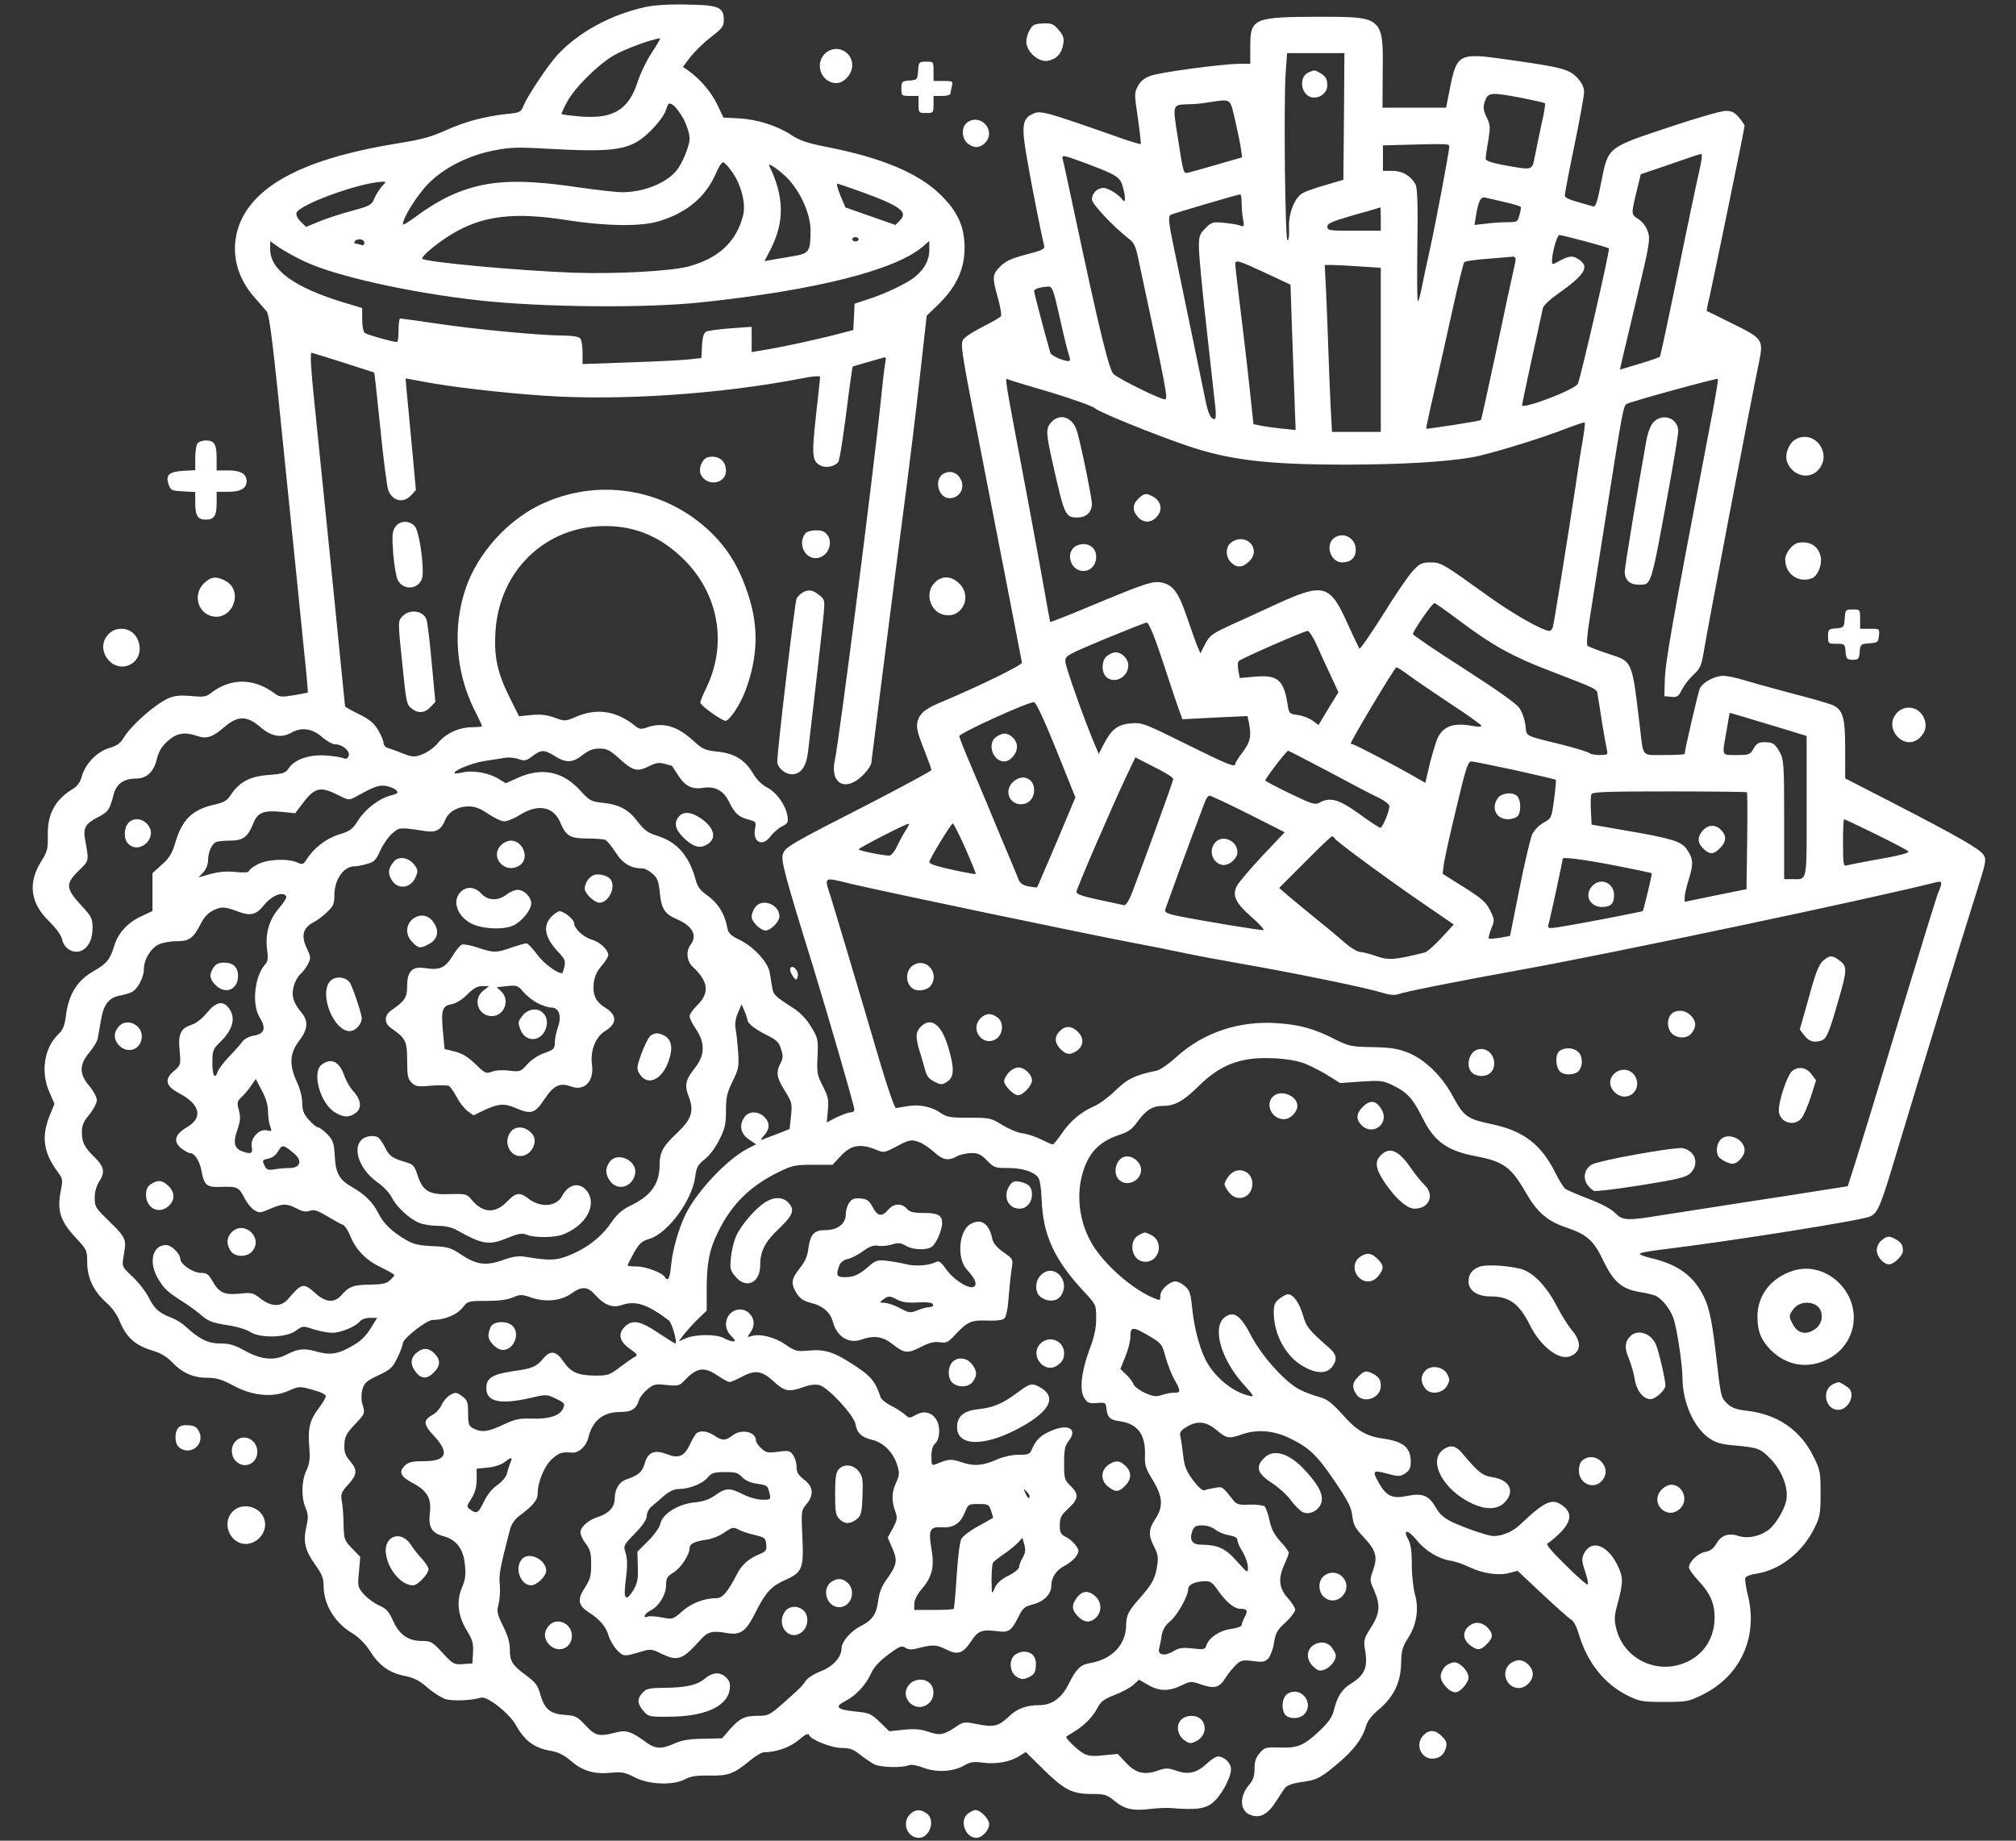 <svg width="46" height="42" viewBox="0 0 46 42" fill="none" xmlns="http://www.w3.org/2000/svg">
<rect x="0" y="0" width="46" height="42" fill="#333333" stroke="none"/>
<path d="M14.719 0.162C13.923 0.338 13.191 0.743 12.717 1.256C12.512 1.476 12.043 2.179 11.951 2.399C11.887 2.56 11.868 2.57 11.575 2.599C11.052 2.657 10.598 2.779 10.168 2.975C9.846 3.121 9.612 3.185 9.123 3.263C7.068 3.59 5.901 4.161 5.5 5.03C5.237 5.621 5.349 6.271 5.808 6.788C5.911 6.905 6.033 7.042 6.081 7.101C6.15 7.184 6.223 7.76 6.506 10.592C6.697 12.457 6.892 14.386 6.941 14.884C6.995 15.382 7.029 15.792 7.024 15.802C7.014 15.807 6.868 15.836 6.697 15.865C6.423 15.909 6.374 15.905 6.267 15.822C5.784 15.465 5.256 15.465 4.802 15.822C4.7 15.9 4.631 15.909 4.358 15.88C4.119 15.861 3.992 15.87 3.855 15.929C3.552 16.056 3 16.539 2.82 16.837C2.747 16.959 2.664 17.018 2.498 17.067C2.219 17.145 1.946 17.428 1.868 17.711C1.833 17.843 1.77 17.936 1.658 18.004C1.252 18.253 1.077 18.58 1.091 19.073C1.096 19.366 1.081 19.43 0.94 19.654C0.632 20.148 0.691 20.607 1.116 21.017C1.277 21.178 1.394 21.334 1.414 21.427C1.462 21.676 1.736 21.798 1.921 21.656C2.048 21.559 2.112 21.398 2.112 21.163C2.112 20.958 2.087 20.909 1.843 20.646C1.497 20.27 1.492 20.162 1.799 19.864C2.039 19.63 2.034 19.659 1.936 19.127C1.897 18.888 1.96 18.785 2.239 18.644C2.473 18.522 2.502 18.478 2.595 18.121C2.659 17.882 2.83 17.765 3.103 17.765C3.347 17.765 3.508 17.613 3.577 17.325C3.621 17.15 3.684 17.037 3.826 16.91C4.031 16.725 4.211 16.695 4.499 16.793C4.709 16.866 4.851 16.822 5.115 16.593C5.427 16.324 5.632 16.324 5.945 16.593C6.194 16.808 6.423 16.847 6.653 16.715C6.877 16.588 7.131 16.622 7.341 16.813C7.449 16.905 7.585 16.984 7.649 16.984C7.815 16.984 7.996 17.14 7.956 17.247C7.932 17.311 7.898 17.325 7.834 17.301C7.79 17.276 7.605 17.252 7.429 17.238C7.053 17.213 6.716 17.33 6.584 17.535C6.516 17.638 6.457 17.657 6.135 17.682C5.71 17.711 5.461 17.843 5.271 18.131C5.188 18.263 5.115 18.307 4.929 18.351C4.392 18.463 4.153 18.693 3.992 19.254C3.923 19.484 3.855 19.586 3.689 19.733L3.479 19.923V20.353V20.787L3.21 20.914C2.903 21.061 2.688 21.3 2.605 21.588C2.512 21.891 2.439 21.984 2.151 22.15C1.76 22.369 1.565 22.682 1.501 23.195C1.477 23.395 1.433 23.502 1.345 23.585C1.008 23.898 0.92 24.454 1.13 24.928L1.243 25.187L1.13 25.465C0.94 25.944 0.994 26.305 1.316 26.739C1.433 26.896 1.438 26.915 1.384 27.189C1.301 27.618 1.374 27.858 1.716 28.229C1.985 28.517 1.99 28.526 1.99 28.82C1.995 29.171 2.141 29.474 2.444 29.738C2.546 29.825 2.668 29.996 2.717 30.113C2.873 30.514 3.079 30.699 3.503 30.826C3.66 30.87 3.806 30.958 3.914 31.07C4.148 31.32 4.402 31.437 4.719 31.437C4.929 31.437 5.051 31.471 5.32 31.613C5.759 31.852 6.218 31.896 6.584 31.735C6.819 31.632 6.829 31.627 7.126 31.71C7.312 31.759 7.434 31.818 7.434 31.857C7.434 31.896 7.356 32.023 7.263 32.145C7.068 32.404 7.019 32.599 7.058 33.033C7.078 33.282 7.063 33.4 6.99 33.556C6.877 33.8 6.873 34.161 6.97 34.401C7.034 34.552 7.039 34.625 6.99 34.835C6.912 35.177 6.96 35.377 7.19 35.699C7.351 35.924 7.385 36.012 7.385 36.207C7.39 36.622 7.649 37.042 8.054 37.276C8.186 37.36 8.332 37.506 8.435 37.662C8.65 38.004 8.874 38.165 9.226 38.239C9.451 38.282 9.568 38.346 9.748 38.502C9.875 38.614 10.061 38.732 10.154 38.766C10.32 38.819 10.745 38.805 10.974 38.736C11.116 38.697 11.609 39.083 11.765 39.352C11.98 39.737 12.195 39.889 12.6 39.957C12.742 39.982 12.883 40.055 13.03 40.182C13.293 40.411 13.567 40.489 13.943 40.45C14.192 40.426 14.26 40.441 14.48 40.553C14.802 40.724 15.364 40.743 15.632 40.597C15.764 40.529 15.896 40.509 16.184 40.514C16.614 40.524 16.746 40.475 17.112 40.172C17.239 40.065 17.385 39.982 17.439 39.982C17.712 39.982 18.03 39.869 18.23 39.698C18.372 39.576 18.445 39.542 18.459 39.586C18.494 39.694 18.967 39.884 19.206 39.884C19.387 39.884 19.47 39.913 19.622 40.035C19.729 40.118 19.871 40.216 19.944 40.255C20.081 40.328 20.574 40.343 20.735 40.279C20.793 40.255 20.925 40.279 21.077 40.338C21.375 40.45 21.76 40.426 22.009 40.279C22.146 40.201 22.219 40.192 22.439 40.221C22.737 40.26 23.069 40.197 23.274 40.06L23.406 39.977L23.782 40.348C24.275 40.836 24.451 40.929 24.89 40.934C25.207 40.934 25.251 40.948 25.427 41.09C25.657 41.281 25.847 41.324 26.247 41.276C26.413 41.256 26.628 41.246 26.721 41.256C27.292 41.3 27.483 41.276 27.659 41.144C27.854 40.992 28.088 40.572 28.088 40.367C28.088 40.226 27.937 40.079 27.786 40.079C27.742 40.079 27.625 40.157 27.527 40.25C27.307 40.455 27.107 40.499 26.833 40.401C26.648 40.338 26.599 40.338 26.418 40.401C26.111 40.509 25.916 40.46 25.691 40.221L25.505 40.021L25.188 40.05C24.954 40.079 24.841 40.069 24.734 40.016C24.592 39.938 24.294 39.654 24.333 39.625C24.343 39.615 24.431 39.562 24.524 39.503C24.744 39.371 24.949 39.161 25.051 38.951C25.12 38.824 25.198 38.766 25.437 38.673C25.603 38.61 25.793 38.507 25.862 38.444L25.989 38.326L26.194 38.444C26.453 38.595 26.672 38.595 26.956 38.458C27.17 38.356 27.18 38.356 27.429 38.444C27.727 38.541 27.829 38.507 27.981 38.258C28.04 38.17 28.137 38.048 28.206 37.985C28.313 37.882 28.357 37.872 28.586 37.901C28.816 37.931 28.865 37.921 28.943 37.838C28.992 37.779 29.05 37.618 29.07 37.482C29.104 37.262 29.143 37.194 29.333 37.018C29.456 36.906 29.553 36.774 29.553 36.73C29.553 36.686 29.475 36.564 29.382 36.461C29.182 36.236 29.158 36.022 29.309 35.69C29.363 35.572 29.407 35.455 29.407 35.431C29.407 35.401 29.319 35.284 29.216 35.172C29.075 35.016 29.011 34.894 28.967 34.694C28.938 34.547 28.884 34.401 28.855 34.371C28.821 34.347 28.665 34.327 28.508 34.332C28.259 34.342 28.215 34.327 28.132 34.22C27.888 33.912 27.893 33.917 27.717 33.951C27.62 33.966 27.517 33.99 27.478 34.005C27.439 34.02 27.336 33.927 27.219 33.771C27.063 33.556 27.024 33.458 26.995 33.194C26.975 33.019 26.946 32.828 26.931 32.77C26.912 32.687 26.941 32.638 27.073 32.56C27.317 32.408 27.527 32.433 27.761 32.633C27.986 32.823 28.04 32.833 28.332 32.731C28.674 32.609 29.045 32.638 29.402 32.804C29.871 33.029 30.041 33.19 30.456 33.8C30.764 34.254 30.837 34.401 30.857 34.596C30.881 34.791 30.92 34.869 31.116 35.074C31.399 35.377 31.438 35.529 31.331 35.826C31.252 36.051 31.252 36.066 31.355 36.29C31.501 36.632 31.487 36.813 31.282 37.135C31.121 37.389 31.111 37.428 31.145 37.633C31.218 38.048 31.145 38.219 30.813 38.424C30.618 38.546 30.51 38.717 30.432 39.034C30.398 39.176 30.31 39.303 30.125 39.479C29.753 39.83 29.617 39.889 29.202 39.874C28.879 39.864 28.85 39.874 28.743 40.001C28.655 40.099 28.625 40.192 28.625 40.358C28.625 40.524 28.596 40.616 28.503 40.724C28.269 40.997 28.288 41.329 28.542 41.417C28.747 41.49 28.923 41.403 29.099 41.129C29.187 40.992 29.285 40.846 29.319 40.797C29.363 40.739 29.485 40.694 29.68 40.665C30.046 40.616 30.125 40.577 30.53 40.236C30.886 39.938 31.091 39.664 31.165 39.396C31.199 39.274 31.291 39.151 31.457 39.01C31.804 38.717 31.96 38.39 31.97 37.955C31.975 37.662 32 37.579 32.136 37.364C32.327 37.067 32.38 36.696 32.283 36.368C32.248 36.246 32.214 35.948 32.214 35.709C32.214 35.382 32.19 35.231 32.126 35.114C32 34.879 32.131 34.904 32.331 35.148C32.517 35.382 32.825 35.568 33.093 35.611C33.201 35.626 33.401 35.694 33.538 35.763C33.831 35.904 34.202 35.958 34.446 35.89L34.626 35.841L35.193 36.373C35.5 36.661 35.798 36.925 35.847 36.954C35.906 36.984 35.974 37.115 36.023 37.281C36.213 37.931 36.609 38.429 37.146 38.693C37.414 38.824 37.483 38.834 37.976 38.834C38.489 38.834 38.533 38.824 38.84 38.673C39.709 38.248 40.115 37.364 39.885 36.412C39.836 36.222 39.812 36.041 39.822 36.007C39.836 35.968 39.949 35.924 40.071 35.909C40.613 35.826 41.13 35.421 41.404 34.86C41.526 34.615 41.541 34.532 41.541 34.073C41.541 33.59 41.531 33.536 41.379 33.234C41.081 32.628 40.554 32.267 39.851 32.189C39.607 32.159 39.514 32.125 39.407 32.023C39.265 31.881 39.265 31.886 39.148 30.856C39.05 30.03 38.982 29.752 38.811 29.464C38.581 29.069 38.235 28.839 37.673 28.707C37.532 28.673 37.414 28.629 37.414 28.61C37.414 28.585 37.639 28.546 37.917 28.512C39.421 28.331 42.512 27.843 42.678 27.755C42.854 27.662 42.908 27.53 43.274 26.31C43.767 24.664 44.827 21.212 45.09 20.387C45.32 19.659 45.33 19.61 45.256 19.503C45.168 19.366 44.67 19.083 43.166 18.307L42.102 17.76V17.101C42.102 16.354 42.053 16.188 41.794 16.08C41.706 16.046 41.291 15.924 40.867 15.817C40.442 15.704 39.958 15.568 39.792 15.519C39.626 15.465 39.412 15.421 39.319 15.421C39.128 15.421 38.865 15.563 38.791 15.699C38.752 15.768 38.44 17.115 38.44 17.203C38.44 17.218 38.23 17.228 37.976 17.228C37.444 17.228 37.502 17.291 37.419 16.593C37.229 15.021 37.263 15.104 36.667 14.908C36.448 14.835 36.248 14.757 36.223 14.733C36.199 14.713 36.213 14.479 36.262 14.191C36.306 13.912 36.462 12.906 36.614 11.954C37.024 9.352 37.038 9.259 37.121 9.215C37.229 9.156 39.177 8.624 39.197 8.644C39.211 8.653 39.143 9.059 39.05 9.542C38.123 14.381 37.996 15.109 37.986 15.543L37.976 15.885L38.132 15.9C38.269 15.914 38.298 15.895 38.381 15.729C38.435 15.626 38.552 15.475 38.645 15.392C38.791 15.26 38.821 15.192 38.874 14.879C38.958 14.357 39.939 9.2 40.134 8.278C40.242 7.75 40.227 7.726 39.529 7.384C39.211 7.223 38.948 7.096 38.943 7.096C38.938 7.091 38.962 6.959 39.001 6.803C39.094 6.393 39.807 2.926 39.807 2.872C39.807 2.848 39.748 2.765 39.68 2.682C39.583 2.565 39.514 2.53 39.377 2.53C39.275 2.53 38.694 2.696 38.074 2.906C36.663 3.375 36.697 3.351 36.536 4.156C36.443 4.63 36.409 4.728 36.345 4.708C35.769 4.547 35.706 4.523 35.706 4.454C35.706 4.41 35.803 3.898 35.925 3.312C36.047 2.726 36.145 2.179 36.145 2.096C36.145 1.993 36.096 1.891 35.989 1.774C35.803 1.578 35.642 1.534 34.358 1.354C33.288 1.202 33.24 1.227 33.083 2.018L32.996 2.457H32.273H31.545L31.55 1.661C31.565 0.387 31.555 0.382 30.105 0.382C28.596 0.387 28.528 0.416 28.528 1.07V1.456H28.288C27.908 1.456 26.472 1.647 26.252 1.73C26.116 1.778 26.023 1.852 25.964 1.964C25.881 2.12 25.881 2.15 25.964 2.696C26.008 3.009 26.038 3.278 26.028 3.287C26.018 3.297 25.725 3.209 25.378 3.082C23.831 2.54 23.738 2.516 23.562 2.599C23.323 2.711 23.303 2.877 23.435 3.629C23.547 4.279 23.772 5.402 23.821 5.587C23.845 5.685 23.811 5.704 23.416 5.807C23.083 5.895 22.952 5.953 22.829 6.075C22.639 6.261 22.634 6.32 22.771 6.803C22.825 7.003 22.859 7.189 22.839 7.213C22.825 7.242 22.654 7.34 22.458 7.438C22.268 7.535 22.063 7.657 22.014 7.711C21.897 7.823 21.892 7.789 22.4 10.392C22.834 12.623 23.303 15.03 23.318 15.118C23.328 15.177 22.351 15.651 21.521 16.002C21.15 16.154 21.023 16.246 20.959 16.393C20.891 16.564 20.911 16.671 21.111 17.169C21.189 17.369 21.252 17.545 21.252 17.57C21.252 17.594 20.603 17.941 19.812 18.351C18.025 19.264 17.917 19.327 17.864 19.488C17.815 19.625 17.903 19.962 18.547 22.037C18.913 23.234 19.495 25.24 19.495 25.319C19.495 25.353 19.456 25.382 19.407 25.382C19.358 25.382 19.216 25.436 19.089 25.494L18.865 25.611L18.889 25.338C18.913 25.104 18.899 25.026 18.777 24.786C18.645 24.532 18.635 24.474 18.655 24.103C18.669 23.712 18.665 23.688 18.508 23.429C18.401 23.253 18.264 23.107 18.103 23.004C17.673 22.726 17.644 22.697 17.62 22.535C17.605 22.452 17.581 22.301 17.566 22.203C17.527 21.959 17.209 21.613 16.887 21.451C16.658 21.339 16.619 21.3 16.589 21.144C16.536 20.851 16.379 20.602 16.145 20.436C15.984 20.323 15.915 20.235 15.876 20.084C15.725 19.527 15.457 19.215 14.993 19.069C14.783 19.005 14.7 18.942 14.553 18.751C14.348 18.473 14.128 18.356 13.743 18.317C13.484 18.287 13.45 18.268 13.245 18.043C12.849 17.604 12.371 17.501 11.824 17.745L11.54 17.872L11.374 17.77C11.16 17.638 10.798 17.57 10.569 17.623C10.471 17.643 10.383 17.652 10.373 17.648C10.325 17.594 10.74 17.418 11.028 17.369C11.213 17.34 11.438 17.306 11.521 17.291C11.609 17.276 11.75 17.291 11.833 17.32C11.97 17.369 12.009 17.36 12.151 17.252C12.351 17.101 12.419 17.101 12.659 17.252C12.912 17.413 13.069 17.408 13.293 17.228C13.43 17.12 13.528 17.081 13.679 17.081C13.85 17.081 13.918 17.115 14.148 17.325C14.446 17.594 14.548 17.618 14.822 17.477C14.968 17.404 15.041 17.394 15.164 17.428C15.246 17.452 15.325 17.472 15.329 17.472C15.329 17.472 15.398 17.57 15.476 17.692C15.627 17.936 15.793 18.019 16.052 17.975C16.306 17.936 16.506 18.038 16.623 18.273C16.765 18.561 16.848 18.639 17.068 18.697C17.248 18.746 17.258 18.756 17.229 18.898C17.166 19.215 17.395 19.337 17.581 19.083C17.639 19.005 17.756 18.902 17.839 18.859C17.976 18.79 17.991 18.766 17.966 18.61C17.922 18.36 17.717 18.077 17.497 17.965C17.38 17.901 17.258 17.784 17.18 17.643C16.995 17.335 16.755 17.189 16.37 17.15C16.081 17.12 16.033 17.096 15.818 16.901C15.452 16.564 15.129 16.471 14.763 16.598C14.621 16.647 14.587 16.642 14.475 16.549C14.055 16.217 13.611 16.154 13.147 16.354C12.898 16.461 12.888 16.461 12.649 16.373C12.468 16.31 12.332 16.295 12.121 16.315L11.843 16.344L11.619 15.895C11.35 15.353 11.267 14.977 11.306 14.405C11.394 13.019 12.449 12.003 13.806 12.003C14.504 12.003 15.076 12.247 15.598 12.76C16.399 13.546 16.599 14.689 16.121 15.685C16.042 15.846 15.979 16.002 15.979 16.031C15.979 16.095 16.467 16.447 16.555 16.447C16.643 16.447 16.892 16.075 17.004 15.773C17.297 14.996 17.317 14.288 17.063 13.541C16.868 12.955 16.619 12.54 16.238 12.164C15.188 11.134 13.621 10.88 12.292 11.534C11.555 11.901 10.901 12.633 10.632 13.409C10.32 14.303 10.393 15.343 10.832 16.212C10.925 16.393 10.998 16.554 10.998 16.569C10.998 16.583 10.896 16.593 10.769 16.593C10.466 16.598 10.168 16.735 9.993 16.954C9.915 17.052 9.758 17.164 9.646 17.208C9.451 17.281 9.426 17.281 9.182 17.189C9.04 17.13 8.884 17.076 8.835 17.062C8.791 17.047 8.752 16.998 8.752 16.954C8.752 16.905 8.699 16.779 8.63 16.661C8.533 16.5 8.435 16.417 8.191 16.295C8.015 16.212 7.873 16.129 7.873 16.114C7.873 16.08 7.263 10.03 7.165 9.098C7.097 8.444 7.073 8.048 7.107 8.048C7.131 8.048 8.528 8.492 8.538 8.502C8.547 8.507 8.606 9.083 8.679 9.781C8.748 10.48 8.831 11.114 8.86 11.188C8.957 11.437 9.206 11.49 9.382 11.3L9.49 11.183L9.392 10.118C9.255 8.678 9.25 8.634 9.26 8.634C9.26 8.634 9.441 8.668 9.651 8.707C10.246 8.824 11.472 8.966 12.415 9.029C14.133 9.147 16.413 8.995 18.24 8.644C18.557 8.58 18.713 8.57 18.713 8.605C18.713 8.634 18.669 9.039 18.616 9.503C18.518 10.421 18.528 10.533 18.743 10.631C18.865 10.685 19.065 10.636 19.128 10.538C19.163 10.48 19.25 9.918 19.372 8.932C19.412 8.629 19.451 8.37 19.456 8.365C19.465 8.361 19.602 8.317 19.763 8.273C19.924 8.224 20.095 8.18 20.144 8.165C20.212 8.141 20.227 8.16 20.203 8.253C20.188 8.317 20.144 8.683 20.105 9.073C19.934 10.768 19.148 16.886 19.05 17.34C18.953 17.765 19.163 18.009 19.485 17.843C19.661 17.755 19.885 17.496 19.885 17.384C19.89 17.34 19.91 17.159 19.934 16.984C19.954 16.808 20.032 16.217 20.1 15.665C20.339 13.785 20.569 11.979 20.696 11.027C20.764 10.504 20.896 9.43 20.984 8.639L21.145 7.203L21.428 6.93C21.824 6.539 22.009 6.139 22.009 5.655C22.009 5.172 21.853 4.825 21.457 4.44C20.959 3.951 20.12 3.6 18.879 3.356C18.425 3.268 18.25 3.209 18.059 3.082C17.732 2.867 17.273 2.721 16.853 2.701L16.506 2.682L16.37 2.394C16.238 2.111 15.979 1.808 15.72 1.622L15.583 1.525L15.754 1.3C15.852 1.173 16.062 0.968 16.223 0.846C16.477 0.651 16.516 0.597 16.516 0.46C16.516 0.162 16.399 0.113 15.666 0.104C15.256 0.094 14.919 0.118 14.719 0.162ZM14.88 1.188C14.763 1.363 14.617 1.661 14.553 1.857C14.348 2.506 13.992 2.721 13.235 2.657C13.015 2.638 12.825 2.613 12.815 2.604C12.805 2.594 12.859 2.472 12.937 2.33C13.108 2.008 13.63 1.486 14.001 1.266C14.221 1.134 14.885 0.885 15.061 0.875C15.076 0.87 14.998 1.012 14.88 1.188ZM30.666 2.657L30.652 4.103L30.237 4.225C30.007 4.288 29.768 4.376 29.709 4.415C29.529 4.532 29.397 4.884 29.412 5.206C29.421 5.358 29.407 5.485 29.377 5.485C29.324 5.485 29.29 2.447 29.333 1.71L29.368 1.212H30.022H30.676L30.666 2.657ZM34.734 2.237C35.007 2.291 35.242 2.345 35.251 2.355C35.266 2.369 35.232 2.584 35.173 2.833C35.12 3.082 35.051 3.414 35.022 3.566C34.958 3.893 34.983 3.888 34.333 3.771C34.041 3.717 33.899 3.668 33.899 3.624C33.899 3.585 33.923 3.404 33.958 3.214C34.006 2.916 34.006 2.853 33.933 2.701C33.835 2.501 33.831 2.438 33.899 2.267C33.958 2.111 34.06 2.106 34.734 2.237ZM28.186 2.76C28.245 3.024 28.308 3.317 28.318 3.414L28.342 3.59L27.732 3.766C27.4 3.863 27.102 3.946 27.073 3.946C27.004 3.946 26.99 3.893 26.868 3.097C26.755 2.384 26.75 2.389 27.112 2.379C27.234 2.379 27.444 2.36 27.576 2.335C28.103 2.257 28.064 2.228 28.186 2.76ZM15.603 2.726C15.676 2.867 15.735 3.058 15.735 3.16C15.735 3.331 15.564 3.741 15.432 3.898C15.188 4.186 14.68 4.386 14.197 4.386C14.065 4.386 13.582 4.332 13.123 4.264C11.741 4.064 11.018 4.117 10.242 4.479C10.027 4.581 9.705 4.777 9.524 4.918C9.338 5.055 9.192 5.148 9.192 5.118C9.192 4.972 9.519 4.449 9.773 4.191C10.134 3.824 10.696 3.541 11.291 3.429C11.628 3.361 11.838 3.356 12.415 3.39C14.094 3.483 14.397 3.434 14.861 2.97C15.017 2.814 15.159 2.623 15.193 2.516C15.251 2.34 15.261 2.335 15.359 2.399C15.417 2.438 15.525 2.584 15.603 2.726ZM33.069 3.341C33.069 3.453 32.766 5.055 32.629 5.68C32.551 6.027 32.463 6.442 32.434 6.593C32.405 6.749 32.366 6.876 32.351 6.876C32.336 6.876 32.331 6.3 32.341 5.592C32.356 4.65 32.341 4.283 32.297 4.205C32.19 4.01 31.995 3.898 31.77 3.898H31.555V3.605V3.317L32.131 3.302C33.025 3.278 33.069 3.282 33.069 3.341ZM38.777 3.883C38.728 4.093 38.508 5.133 38.293 6.193C38.074 7.252 37.888 8.131 37.873 8.141C37.859 8.155 37.649 8.229 37.405 8.302L36.965 8.434L36.985 8.326C36.999 8.268 37.156 7.604 37.336 6.847C37.639 5.572 37.659 5.465 37.6 5.284C37.561 5.167 37.478 5.06 37.38 4.996C37.214 4.889 37.214 4.904 37.361 4.293L37.439 3.976L38.098 3.751C38.459 3.624 38.782 3.517 38.811 3.512C38.845 3.507 38.835 3.634 38.777 3.883ZM24.753 3.717C25.515 4.005 25.564 4.034 25.632 4.308C25.691 4.542 25.676 4.654 25.608 4.552C25.53 4.44 25.286 4.288 25.178 4.288C25.037 4.288 24.915 4.41 24.915 4.552C24.915 4.654 25.403 5.172 25.759 5.45C25.872 5.533 25.916 5.626 25.969 5.885C26.623 8.937 26.653 9.098 26.584 9.112C26.516 9.132 25.588 8.678 25.413 8.541C25.31 8.458 25.095 7.584 24.524 4.899C24.387 4.254 24.265 3.688 24.25 3.639C24.216 3.527 24.25 3.531 24.753 3.717ZM16.702 3.917C16.916 4.22 17.029 4.659 16.951 4.933C16.794 5.524 16.394 5.895 15.71 6.08C15.3 6.188 14.07 6.256 13.074 6.222C11.785 6.173 9.631 5.973 9.631 5.9C9.631 5.831 9.993 5.533 10.3 5.348C11.008 4.918 11.726 4.83 12.952 5.026C13.84 5.162 14.617 5.172 15.027 5.05C15.666 4.86 16.096 4.498 16.326 3.976C16.389 3.824 16.467 3.702 16.497 3.702C16.526 3.702 16.619 3.8 16.702 3.917ZM18.015 4.117C18.293 4.435 18.489 4.899 18.494 5.24C18.494 5.748 18.469 5.782 18.093 5.846C17.908 5.88 17.688 5.914 17.605 5.929L17.444 5.958L17.59 5.675C17.903 5.06 17.893 4.479 17.551 3.78C17.502 3.678 17.859 3.937 18.015 4.117ZM8.713 4.254C8.66 4.313 8.581 4.435 8.542 4.528C8.479 4.679 8.44 4.698 8.064 4.801C7.839 4.86 7.502 4.967 7.317 5.04L6.985 5.177L6.858 5.055C6.785 4.982 6.75 4.899 6.765 4.855C6.838 4.664 8.206 4.166 8.723 4.147C8.816 4.142 8.816 4.147 8.713 4.254ZM19.612 4.362C20.535 4.694 20.73 4.835 20.535 5.026L20.432 5.133L19.861 4.933L19.29 4.733L19.177 4.464C19.114 4.313 19.084 4.191 19.104 4.191C19.123 4.191 19.353 4.269 19.612 4.362ZM28.332 4.65C28.332 4.767 28.347 4.933 28.367 5.021C28.391 5.167 28.386 5.182 28.303 5.148C28.254 5.128 28.083 5.099 27.932 5.084C27.673 5.06 27.644 5.065 27.507 5.206C27.371 5.338 27.356 5.387 27.356 5.646C27.356 5.807 27.434 6.642 27.532 7.496C27.625 8.351 27.717 9.166 27.732 9.303C27.751 9.464 27.742 9.562 27.712 9.562C27.62 9.562 27.566 9.44 27.488 9.049C27.41 8.673 27.063 6.979 26.799 5.719C26.663 5.074 26.648 4.943 26.716 4.899C26.765 4.874 28.23 4.44 28.298 4.435C28.318 4.435 28.332 4.532 28.332 4.65ZM34.329 4.611C34.524 4.654 34.69 4.703 34.7 4.723C34.709 4.737 34.695 4.825 34.67 4.908C34.631 5.06 34.617 5.07 34.397 5.07C34.27 5.07 34.05 5.084 33.904 5.104L33.645 5.133L33.679 4.918C33.733 4.586 33.787 4.488 33.884 4.508C33.933 4.518 34.133 4.562 34.329 4.611ZM31.506 4.996V5.265H30.896C30.334 5.265 30.286 5.26 30.286 5.172C30.286 5.099 30.388 5.055 30.837 4.923C31.135 4.84 31.409 4.762 31.433 4.752C31.462 4.742 31.487 4.733 31.497 4.733C31.501 4.728 31.506 4.85 31.506 4.996ZM36.16 5.504C36.453 5.582 36.702 5.655 36.711 5.67C36.741 5.695 36.072 8.595 36.003 8.756C35.945 8.888 34.729 9.352 34.729 9.244C34.729 9.215 35.041 7.765 35.203 7.037C35.217 6.969 35.364 6.832 35.554 6.7C36.16 6.271 36.272 6.09 36.038 5.929C35.896 5.826 35.813 5.831 35.593 5.948C35.417 6.046 35.413 6.046 35.413 5.953C35.413 5.768 35.53 5.362 35.579 5.362C35.608 5.362 35.871 5.426 36.16 5.504ZM19.592 5.46C19.592 5.485 19.558 5.509 19.519 5.509C19.48 5.509 19.446 5.485 19.446 5.46C19.446 5.431 19.48 5.411 19.519 5.411C19.558 5.411 19.592 5.431 19.592 5.46ZM8.313 5.538C8.313 5.592 8.289 5.607 8.235 5.587C8.191 5.572 8.137 5.558 8.113 5.558C8.083 5.558 8.079 5.533 8.093 5.509C8.142 5.431 8.313 5.45 8.313 5.538ZM6.975 5.978C7.683 6.305 9.343 6.676 10.911 6.852C12.356 7.013 14.734 7.037 16.028 6.896C18.611 6.622 20.413 6.168 21.052 5.631L21.204 5.499V5.714C21.204 5.944 21.086 6.154 20.857 6.334C20.681 6.471 20.193 6.705 19.827 6.822L19.5 6.93L19.485 7.233L19.47 7.53L19.226 7.594C18.762 7.721 17.908 7.906 17.532 7.97L17.151 8.033V7.745V7.457L16.677 7.491C16.413 7.511 16.16 7.545 16.116 7.565C16.057 7.599 16.028 7.687 16.018 7.892L16.003 8.17L15.735 8.199C15.588 8.219 14.978 8.248 14.382 8.268L13.293 8.307V8.043C13.293 7.897 13.269 7.75 13.235 7.716C13.201 7.682 13.044 7.657 12.864 7.657C12.361 7.657 10.842 7.516 9.973 7.384C9.529 7.32 9.153 7.267 9.133 7.267C9.109 7.267 9.094 7.389 9.094 7.535C9.094 7.682 9.08 7.804 9.06 7.804C8.962 7.804 8.376 7.638 8.328 7.599C8.289 7.57 8.264 7.438 8.264 7.286V7.028L7.839 6.901C6.716 6.559 6.165 6.158 6.165 5.69V5.504L6.389 5.66C6.511 5.743 6.775 5.885 6.975 5.978ZM34.583 5.909C34.583 5.944 34.558 6.07 34.529 6.193C34.499 6.315 34.324 7.125 34.143 7.994C33.958 8.859 33.801 9.576 33.791 9.586C33.772 9.606 32.561 9.796 32.541 9.781C32.537 9.777 32.615 9.401 32.722 8.946C32.825 8.492 33.015 7.648 33.142 7.071C33.269 6.495 33.391 6.002 33.411 5.983C33.43 5.958 33.674 5.924 33.953 5.904C34.231 5.88 34.49 5.861 34.524 5.856C34.553 5.856 34.583 5.88 34.583 5.909ZM28.923 6.251L29.446 6.495L29.475 7.355C29.49 7.833 29.519 8.575 29.534 9.015L29.563 9.811L29.255 9.781C29.084 9.762 28.865 9.733 28.772 9.713L28.601 9.679L28.494 8.683C28.435 8.131 28.337 7.325 28.284 6.896C28.23 6.461 28.186 6.07 28.186 6.022C28.186 5.919 28.259 5.939 28.923 6.251ZM31.033 6.08L31.506 6.11V7.985V9.855H30.95H30.393L30.364 9.327C30.349 9.039 30.325 8.444 30.31 7.999C30.295 7.555 30.271 6.935 30.256 6.617L30.227 6.046H30.388C30.481 6.046 30.769 6.061 31.033 6.08ZM24.182 7.252C24.27 7.653 24.363 8.028 24.387 8.092C24.412 8.155 24.421 8.219 24.407 8.229C24.363 8.278 23.987 8.126 23.967 8.053C23.835 7.594 23.596 6.686 23.596 6.642C23.596 6.593 23.713 6.554 23.918 6.539C24.011 6.534 24.036 6.603 24.182 7.252ZM23.987 8.956C24.485 9.108 24.934 9.269 24.988 9.318C25.081 9.405 26.296 9.899 27.063 10.162C28.04 10.499 28.918 10.602 30.725 10.602C32.004 10.597 32.942 10.543 33.581 10.436C33.943 10.377 35.173 10.001 35.73 9.781C35.955 9.694 36.15 9.63 36.16 9.64C36.169 9.654 36.15 9.83 36.116 10.035C36.077 10.24 36.003 10.719 35.95 11.095C35.793 12.135 35.461 14.215 35.432 14.308C35.417 14.357 35.383 14.396 35.359 14.396C35.203 14.396 34.514 14.005 33.933 13.585C32.908 12.848 32.883 12.833 32.634 12.833C32.449 12.833 32.395 12.858 32.244 13.019C32.146 13.121 31.838 13.57 31.56 14.02C31.277 14.469 31.033 14.82 31.018 14.801C31.003 14.777 30.881 14.523 30.75 14.235C30.344 13.326 30.207 13.292 29.114 13.79C28.723 13.971 28.225 14.2 28.005 14.298C27.654 14.464 27.595 14.508 27.497 14.698L27.39 14.908L27.327 14.762C27.292 14.679 27.185 14.381 27.087 14.093C26.892 13.512 26.765 13.346 26.506 13.292C26.296 13.253 26.135 13.307 24.846 13.844C24.368 14.044 23.972 14.2 23.962 14.191C23.957 14.181 23.894 13.834 23.821 13.419C23.747 13.004 23.581 12.091 23.45 11.393C22.893 8.439 22.922 8.629 23.005 8.658C23.049 8.678 23.489 8.81 23.987 8.956ZM33.371 14.215C34.06 14.728 34.514 14.982 35.344 15.299C36.516 15.753 36.433 15.709 36.458 15.88C36.472 15.963 36.521 16.251 36.56 16.52C36.604 16.788 36.653 17.057 36.667 17.115C36.692 17.218 36.677 17.228 36.501 17.228C36.399 17.228 36.291 17.208 36.267 17.184C36.238 17.159 35.989 17.081 35.706 17.008C34.744 16.769 34.841 16.818 34.807 16.549C34.792 16.417 34.729 16.241 34.666 16.154C34.597 16.051 34.153 15.739 33.401 15.255C32.766 14.85 32.244 14.493 32.239 14.469C32.239 14.401 32.678 13.761 32.732 13.761C32.751 13.761 33.039 13.966 33.371 14.215ZM26.37 14.625C26.457 14.864 26.589 15.265 26.672 15.519C26.755 15.773 26.858 16.08 26.902 16.197L26.98 16.412L27.722 16.373L28.464 16.339L28.498 16.495C28.557 16.803 28.528 16.93 28.357 17.159C28.264 17.281 28.186 17.404 28.186 17.428C28.186 17.516 28.044 17.462 27.068 16.979C26.111 16.505 26.062 16.485 25.808 16.505C25.505 16.529 25.359 16.642 25.183 16.984L25.071 17.203L24.988 17.008C24.748 16.451 24.319 15.231 24.309 15.104C24.304 14.962 24.314 14.957 25.207 14.581C25.706 14.376 26.135 14.205 26.165 14.205C26.194 14.2 26.287 14.391 26.37 14.625ZM30.046 14.723C30.129 14.908 30.271 15.221 30.369 15.426L30.54 15.797L30.31 16.168L30.085 16.544L29.949 16.442C29.875 16.388 29.724 16.329 29.612 16.315C29.421 16.29 29.412 16.28 29.382 16.085C29.294 15.509 29.153 15.392 28.621 15.441L28.288 15.47L28.254 15.294C28.24 15.201 28.24 15.104 28.264 15.084C28.332 15.021 29.763 14.396 29.836 14.396C29.871 14.396 29.968 14.542 30.046 14.723ZM32.156 15.416C32.297 15.519 32.717 15.807 33.093 16.056C33.469 16.3 33.787 16.529 33.796 16.554C33.806 16.588 33.738 16.588 33.601 16.564C33.176 16.485 32.942 16.564 32.81 16.827C32.771 16.901 32.693 17.164 32.629 17.408L32.522 17.863L32.317 17.745C31.872 17.486 30.911 16.984 30.867 16.984C30.842 16.984 30.823 16.974 30.823 16.959C30.823 16.901 31.824 15.226 31.863 15.226C31.882 15.226 32.014 15.309 32.156 15.416ZM24.104 17.115L24.538 18.195L24.109 19.215C23.87 19.772 23.674 20.235 23.665 20.245C23.66 20.255 23.572 20.245 23.474 20.226C23.357 20.206 23.279 20.157 23.25 20.089C23.23 20.035 23.035 19.567 22.82 19.059C22.61 18.546 22.312 17.838 22.161 17.486C22.009 17.13 21.887 16.818 21.887 16.798C21.887 16.73 23.474 16.007 23.596 16.022C23.64 16.031 23.826 16.422 24.104 17.115ZM40.749 16.647L41.223 16.793V18.395C41.223 20.177 41.248 20.06 40.891 20.06H40.71V18.702C40.71 17.467 40.701 17.335 40.618 17.179C40.505 16.969 40.456 16.935 40.256 16.935C40.129 16.935 40.081 16.964 40.012 17.081C39.934 17.218 39.91 17.228 39.626 17.228C39.275 17.228 39.289 17.267 39.392 16.691C39.431 16.461 39.465 16.271 39.465 16.266C39.465 16.261 39.861 16.378 40.749 16.647ZM30.329 17.613C30.828 17.882 31.34 18.151 31.472 18.209C31.599 18.273 31.702 18.356 31.702 18.395C31.702 18.512 31.545 18.888 31.497 18.888C31.472 18.888 31.252 18.746 31.013 18.57C30.544 18.234 30.349 18.18 30.105 18.317C30.007 18.37 29.929 18.346 29.436 18.107C29.128 17.96 28.875 17.823 28.87 17.809C28.87 17.765 29.353 17.13 29.392 17.13C29.407 17.13 29.827 17.35 30.329 17.613ZM26.77 17.775C26.77 17.828 26.057 19.786 25.828 20.377C25.754 20.563 25.686 20.665 25.642 20.655C25.608 20.646 25.344 20.587 25.061 20.529C24.666 20.441 24.553 20.401 24.563 20.343C24.578 20.245 25.393 18.36 25.681 17.755L25.906 17.281L26.335 17.501C26.575 17.618 26.77 17.74 26.77 17.775ZM34.573 17.574C35.076 17.687 35.496 17.784 35.5 17.794C35.51 17.799 35.491 18.004 35.461 18.238C35.403 18.668 35.398 18.673 35.222 18.771C35.124 18.824 35.012 18.937 34.963 19.034C34.919 19.127 34.788 19.689 34.67 20.279L34.456 21.354L34.226 21.398C34.094 21.417 33.982 21.427 33.972 21.417C33.958 21.407 33.982 21.305 34.026 21.193C34.104 21.002 34.104 20.983 34.001 20.773C33.909 20.587 33.816 20.504 33.406 20.245L32.917 19.938L32.942 19.742C32.952 19.635 33.079 19.059 33.225 18.458C33.44 17.545 33.494 17.374 33.572 17.374C33.616 17.374 34.07 17.467 34.573 17.574ZM9.036 18.029C9.099 18.092 9.084 18.107 8.914 18.151C8.64 18.224 8.332 18.463 8.166 18.727C8.04 18.927 7.986 18.966 7.727 19.044C7.434 19.137 7.156 19.352 6.99 19.62C6.916 19.728 6.897 19.733 6.78 19.679C6.56 19.581 6.081 19.606 5.867 19.728C5.759 19.786 5.676 19.855 5.676 19.879C5.676 19.908 5.564 19.913 5.398 19.899C5.134 19.869 4.949 19.894 4.651 19.986L4.529 20.021L4.641 19.904C4.705 19.83 4.748 19.723 4.748 19.625C4.748 19.459 4.822 19.279 4.915 19.22C4.944 19.2 5.09 19.181 5.242 19.181C5.544 19.181 5.652 19.103 5.774 18.8C5.876 18.541 6.003 18.488 6.399 18.522L6.736 18.556L6.877 18.37C7.17 17.97 7.297 17.931 7.703 18.136C7.942 18.258 7.961 18.263 8.098 18.19C8.542 17.945 8.635 17.911 8.796 17.931C8.889 17.945 8.997 17.989 9.036 18.029ZM39.861 18.077C39.871 18.087 39.875 18.59 39.866 19.195L39.851 20.289L39.148 20.431L38.44 20.577V20.47C38.44 20.411 38.484 20.216 38.542 20.04C38.645 19.694 38.635 19.586 38.479 19.366C38.362 19.2 38.132 19.127 37.097 18.951L36.316 18.815L36.301 18.502C36.291 18.331 36.296 18.16 36.311 18.126C36.331 18.068 36.658 18.058 38.088 18.058C39.05 18.058 39.851 18.068 39.861 18.077ZM28.484 18.57L29.314 18.99L28.801 19.532C28.523 19.83 28.259 20.138 28.22 20.221C28.113 20.436 28.191 20.602 28.562 20.929C28.733 21.08 28.855 21.212 28.831 21.222C28.782 21.236 27.307 20.992 26.829 20.89C26.619 20.841 26.57 20.817 26.589 20.748C26.633 20.616 27.156 19.181 27.317 18.766C27.395 18.551 27.483 18.326 27.507 18.263C27.532 18.204 27.571 18.155 27.6 18.155C27.629 18.155 28.025 18.341 28.484 18.57ZM11.14 18.57C11.277 18.663 11.443 18.741 11.506 18.741C11.575 18.741 11.741 18.673 11.877 18.585C12.283 18.336 12.634 18.404 12.786 18.771C12.912 19.073 13.01 19.132 13.386 19.132C13.572 19.132 13.762 19.147 13.806 19.161C13.85 19.181 13.957 19.308 14.05 19.454C14.211 19.708 14.397 19.816 14.67 19.816C14.714 19.816 14.812 19.869 14.885 19.933C14.998 20.026 15.027 20.099 15.056 20.372C15.09 20.738 15.173 20.86 15.442 20.973C15.798 21.124 15.92 21.344 15.759 21.554C15.647 21.705 15.666 21.93 15.813 22.067C16.169 22.399 16.194 22.662 15.906 22.941C15.813 23.033 15.735 23.141 15.735 23.185C15.735 23.234 15.798 23.365 15.881 23.483C16.091 23.795 16.086 24.073 15.862 24.361C15.642 24.635 15.613 24.757 15.715 25.021C15.842 25.348 15.779 25.538 15.461 25.841C15.129 26.149 15.051 26.29 15.051 26.578C15.051 27.013 14.851 27.291 14.382 27.511C14.187 27.609 14.079 27.701 13.918 27.936C13.689 28.263 13.318 28.531 12.883 28.683C12.654 28.761 12.488 28.761 11.96 28.673C11.829 28.654 11.687 28.673 11.477 28.751C11.096 28.888 10.876 28.863 10.525 28.629C10.286 28.468 10.217 28.448 9.866 28.434C9.558 28.419 9.431 28.39 9.265 28.292C8.928 28.092 8.757 27.926 8.63 27.677C8.508 27.433 8.323 27.252 8.025 27.081C7.742 26.92 7.659 26.769 7.639 26.383C7.62 26.08 7.605 26.022 7.468 25.88C7.385 25.797 7.292 25.724 7.258 25.724C7.224 25.724 7.131 25.646 7.048 25.553C6.926 25.416 6.897 25.333 6.897 25.167C6.897 25.04 6.848 24.845 6.775 24.689C6.594 24.303 6.609 24.029 6.824 23.751C7.029 23.483 7.043 23.297 6.873 23.097C6.692 22.882 6.643 22.716 6.702 22.506C6.726 22.404 6.794 22.281 6.853 22.228C6.912 22.179 6.99 22.072 7.029 21.993C7.097 21.861 7.092 21.832 6.995 21.627C6.868 21.349 6.912 21.173 7.151 21.046C7.239 21.002 7.38 20.895 7.468 20.807C7.605 20.68 7.629 20.621 7.629 20.431C7.629 20.07 7.839 19.767 8.093 19.767C8.147 19.767 8.274 19.742 8.376 19.713C8.538 19.669 8.581 19.625 8.679 19.405C8.743 19.264 8.865 19.088 8.953 19.015C9.119 18.873 9.104 18.873 9.719 18.966C9.954 19 10.071 18.932 10.164 18.697C10.242 18.517 10.447 18.404 10.686 18.4C10.842 18.4 10.95 18.444 11.14 18.57ZM42.81 19.039C43.201 19.23 43.528 19.405 43.542 19.425C43.567 19.469 43.323 19.527 42.644 19.645C42.414 19.689 42.185 19.733 42.141 19.747C42.063 19.772 42.053 19.728 42.053 19.235C42.053 18.937 42.063 18.693 42.078 18.693C42.092 18.693 42.424 18.849 42.81 19.039ZM20.666 18.947C20.608 19.034 20.52 19.2 20.466 19.313C20.413 19.43 20.334 19.523 20.291 19.523C20.149 19.523 19.592 19.41 19.592 19.381C19.592 19.347 20.662 18.8 20.73 18.795C20.754 18.79 20.725 18.863 20.666 18.947ZM22.029 19.361C22.166 19.674 22.273 19.933 22.263 19.943C22.248 19.957 21.663 19.84 21.389 19.762C21.287 19.738 21.204 19.694 21.204 19.669C21.204 19.606 21.702 18.79 21.741 18.79C21.76 18.79 21.887 19.044 22.029 19.361ZM30.461 19.137C30.505 19.21 31.687 20.079 32.488 20.626L33.171 21.095L32.888 21.402C32.732 21.573 32.561 21.72 32.507 21.735C31.819 21.905 31.682 21.915 31.409 21.818C31.262 21.764 31.091 21.725 31.033 21.72C30.974 21.72 30.818 21.627 30.686 21.51C30.559 21.398 30.237 21.129 29.968 20.914C29.704 20.699 29.421 20.465 29.338 20.392L29.187 20.26L29.773 19.674C30.095 19.347 30.373 19.083 30.393 19.083C30.413 19.083 30.442 19.108 30.461 19.137ZM36.946 19.767C37.346 19.845 37.678 19.918 37.688 19.923C37.703 19.943 37.507 20.753 37.483 20.787C37.468 20.807 35.901 21.105 35.544 21.158C35.33 21.188 35.31 21.183 35.33 21.1C35.369 20.983 35.657 19.635 35.657 19.596C35.657 19.547 36.116 19.606 36.946 19.767ZM19.397 20.162C20.085 20.328 24.734 21.3 25.916 21.525C26.184 21.573 26.667 21.671 26.99 21.739C27.312 21.808 27.898 21.915 28.288 21.984C29.446 22.184 31.165 22.535 31.487 22.638C31.697 22.701 31.819 22.716 31.902 22.687C32.048 22.628 33.342 22.374 34.802 22.11C36.848 21.739 42.727 20.499 44.167 20.133C44.319 20.094 44.329 20.123 44.226 20.367C44.187 20.46 43.796 21.73 43.352 23.19C42.913 24.65 42.463 26.119 42.356 26.456L42.161 27.067L41.628 27.15C41.34 27.198 40.52 27.325 39.807 27.433C39.094 27.545 38.249 27.677 37.927 27.726C37.121 27.858 37.024 27.853 36.853 27.677C36.77 27.589 36.541 27.467 36.248 27.355C35.989 27.257 35.749 27.15 35.715 27.125C35.676 27.096 35.574 26.93 35.486 26.754C35.163 26.11 34.758 25.802 34.041 25.651C33.479 25.533 33.401 25.475 33.162 25.035C32.903 24.547 32.507 24.166 32.107 24.01C31.887 23.927 31.711 23.898 31.311 23.893C30.828 23.883 30.779 23.873 30.456 23.712C29.988 23.473 29.656 23.38 29.138 23.346C28.269 23.287 27.458 23.561 26.848 24.113C26.672 24.274 26.467 24.415 26.394 24.43C25.911 24.527 25.725 24.615 25.456 24.879C25.305 25.026 25.085 25.192 24.968 25.24C24.666 25.372 24.416 25.582 24.226 25.865C24.133 26.002 24.041 26.114 24.021 26.114C24.001 26.114 23.879 26.061 23.752 25.997C23.625 25.934 23.435 25.87 23.328 25.86C23.22 25.846 23.015 25.758 22.869 25.67C22.615 25.509 22.585 25.504 22.112 25.504C21.682 25.504 21.599 25.489 21.467 25.397C21.262 25.25 20.964 25.192 20.706 25.24C20.588 25.26 20.471 25.279 20.442 25.284C20.413 25.284 20.251 24.816 20.081 24.244C19.436 22.052 19.089 20.9 18.962 20.485C18.801 19.991 18.777 20.011 19.397 20.162ZM6.531 20.45C6.55 20.48 6.472 20.602 6.365 20.724C6.14 20.983 6.047 21.305 6.096 21.681C6.121 21.861 6.111 21.94 6.052 22.003C5.808 22.272 5.74 22.921 5.925 23.214C6.077 23.458 6.038 23.59 5.798 23.629C5.686 23.649 5.579 23.702 5.53 23.766C5.491 23.824 5.354 23.981 5.227 24.108C5.105 24.239 4.988 24.396 4.968 24.449C4.905 24.645 4.846 24.547 4.846 24.254C4.846 23.971 4.856 23.942 5.022 23.78C5.33 23.483 5.393 23.195 5.198 22.975C5.071 22.828 4.915 22.872 4.724 23.107C4.622 23.234 4.475 23.351 4.377 23.38C4.119 23.468 4.06 23.59 4.099 23.976C4.128 24.298 4.123 24.303 3.972 24.435C3.743 24.625 3.777 24.781 4.084 24.943C4.573 25.201 4.641 25.504 4.26 25.724C3.987 25.885 3.943 26.051 4.143 26.207C4.216 26.261 4.299 26.31 4.333 26.31C4.441 26.31 4.553 26.485 4.597 26.715C4.661 27.052 4.709 27.096 5.061 27.081C5.417 27.072 5.452 27.086 5.579 27.34C5.632 27.443 5.73 27.565 5.798 27.609C5.915 27.682 5.935 27.682 6.16 27.584C6.457 27.457 6.536 27.457 6.77 27.574C6.907 27.648 6.985 27.657 7.068 27.628C7.161 27.594 7.244 27.618 7.463 27.75C7.62 27.843 7.776 27.931 7.82 27.945C7.864 27.96 7.942 28.072 7.991 28.199C8.123 28.522 8.352 28.756 8.699 28.922C8.865 29 8.997 29.078 8.997 29.093C8.997 29.113 8.953 29.166 8.894 29.215C8.821 29.288 8.713 29.308 8.445 29.313C8.069 29.313 7.961 29.357 7.79 29.552C7.629 29.738 7.434 29.723 7.195 29.508C6.926 29.264 6.882 29.274 6.57 29.645C6.414 29.825 6.184 29.82 5.945 29.63C5.774 29.498 5.745 29.488 5.476 29.518C5.12 29.552 4.998 29.498 4.851 29.235C4.758 29.073 4.719 29.044 4.578 29.044C4.407 29.044 4.114 28.844 4.114 28.727C4.114 28.61 3.914 28.409 3.791 28.409C3.469 28.409 3.381 28.82 3.621 29.2C3.762 29.425 3.816 29.474 4.211 29.728C4.333 29.806 4.514 29.938 4.612 30.026C4.758 30.148 4.861 30.187 5.173 30.235C5.388 30.265 5.618 30.333 5.701 30.387C5.92 30.538 6.521 30.529 6.746 30.367C6.907 30.25 6.912 30.25 7.161 30.333C7.302 30.377 7.493 30.411 7.585 30.411C7.776 30.411 8.113 30.27 8.21 30.152C8.249 30.104 8.347 30.07 8.44 30.07H8.606L8.455 30.314C8.347 30.485 8.225 30.607 8.049 30.704C7.717 30.9 7.532 30.929 7.209 30.836C6.931 30.758 6.799 30.773 6.516 30.919C6.257 31.051 5.95 31.022 5.598 30.826C5.354 30.69 5.242 30.655 5.027 30.655C4.748 30.655 4.558 30.563 4.236 30.27C4.158 30.192 4.011 30.104 3.918 30.07C3.625 29.957 3.528 29.869 3.396 29.61C3.328 29.474 3.162 29.259 3.025 29.132C2.79 28.912 2.781 28.898 2.815 28.702C2.83 28.59 2.849 28.488 2.849 28.468C2.878 28.282 2.81 28.17 2.502 27.877C2.18 27.565 2.161 27.535 2.161 27.33C2.161 27.198 2.2 27.062 2.258 26.969C2.4 26.754 2.38 26.627 2.17 26.417C1.926 26.183 1.868 26.066 1.868 25.831C1.868 25.68 1.907 25.587 2.039 25.431C2.131 25.319 2.209 25.172 2.209 25.104C2.209 25.035 2.136 24.894 2.039 24.781C1.804 24.508 1.804 24.293 2.039 24.015C2.131 23.902 2.219 23.761 2.229 23.702C2.239 23.649 2.273 23.458 2.302 23.287C2.361 22.921 2.483 22.76 2.742 22.716C2.839 22.697 2.956 22.662 3.005 22.638C3.142 22.57 3.284 22.301 3.284 22.11C3.284 21.896 3.43 21.647 3.621 21.549C3.704 21.51 3.884 21.476 4.031 21.476C4.324 21.476 4.416 21.407 4.592 21.056C4.661 20.924 4.753 20.826 4.875 20.768C5.061 20.68 5.129 20.685 5.466 20.812C5.715 20.904 5.857 20.865 6.018 20.66C6.189 20.441 6.457 20.328 6.531 20.45ZM17.053 23.263C17.053 23.351 17.239 23.492 17.507 23.624C17.717 23.727 17.771 23.78 17.82 23.932C17.873 24.088 17.869 24.142 17.81 24.259C17.703 24.469 17.717 24.581 17.908 24.889C18.069 25.148 18.079 25.182 18.049 25.465L18.015 25.763L17.717 25.88C17.556 25.939 17.4 26.002 17.371 26.012C17.346 26.022 17.371 25.978 17.434 25.909C17.571 25.758 17.571 25.611 17.434 25.48C17.288 25.343 17.073 25.353 16.98 25.499C16.858 25.68 16.902 25.875 17.092 26.002L17.253 26.11L17.063 26.207C16.604 26.442 15.911 27.169 15.647 27.701C15.486 28.029 15.354 28.488 15.315 28.849C15.286 29.176 15.242 29.254 15.168 29.137C15.11 29.039 14.734 28.898 14.529 28.898C14.412 28.898 14.319 28.888 14.319 28.873C14.319 28.859 14.387 28.732 14.465 28.585C14.587 28.37 14.646 28.317 14.817 28.268C15.237 28.141 15.789 27.394 15.862 26.857C15.891 26.637 15.92 26.578 16.081 26.451C16.189 26.368 16.331 26.178 16.413 26.007C16.541 25.753 16.565 25.651 16.565 25.343C16.565 25.035 16.589 24.933 16.716 24.674C16.853 24.396 16.863 24.337 16.843 24.01C16.829 23.81 16.804 23.57 16.785 23.478C16.765 23.365 16.78 23.243 16.838 23.111L16.921 22.916L16.985 23.063C17.019 23.141 17.048 23.234 17.053 23.263ZM29.69 24.239C29.807 24.274 30.051 24.391 30.242 24.503L30.579 24.713L31.057 24.679C31.492 24.65 31.55 24.654 31.775 24.762C32.102 24.918 32.234 25.06 32.454 25.499C32.727 26.051 33.015 26.256 33.679 26.383C34.309 26.505 34.48 26.627 34.822 27.223C35.071 27.657 35.31 27.867 35.74 28.009C36.223 28.175 36.365 28.307 36.589 28.776C36.819 29.254 37.009 29.415 37.429 29.484C37.581 29.508 37.746 29.547 37.795 29.576C37.956 29.664 38.142 29.918 38.201 30.133C38.284 30.436 38.391 31.183 38.391 31.461C38.396 31.993 38.64 32.555 38.982 32.804C39.133 32.911 39.25 32.95 39.504 32.975C40.124 33.029 40.159 33.043 40.403 33.292C40.666 33.566 40.813 33.961 40.759 34.235C40.715 34.449 40.52 34.776 40.364 34.899C40.168 35.055 39.885 35.114 39.68 35.05C39.446 34.972 39.28 35.026 39.167 35.216C39.099 35.333 39.026 35.392 38.904 35.411C38.738 35.446 38.538 35.636 38.538 35.768C38.538 35.807 38.635 35.939 38.757 36.071C39.021 36.354 39.123 36.583 39.123 36.901C39.123 37.35 38.904 37.716 38.523 37.906C37.849 38.239 37.053 37.877 36.877 37.154C36.829 36.954 36.833 36.866 36.907 36.603C37.043 36.09 37.043 35.983 36.892 35.685C36.658 35.231 36.291 35.123 36.135 35.465C36.086 35.568 36.096 35.641 36.169 35.861C36.218 36.007 36.248 36.139 36.228 36.154C36.213 36.173 35.984 35.973 35.72 35.709C35.378 35.372 35.261 35.231 35.315 35.211C35.354 35.197 35.481 35.089 35.598 34.977C35.847 34.723 35.876 34.528 35.676 34.371C35.422 34.171 35.271 34.235 34.67 34.801C34.519 34.947 34.27 35.05 34.08 35.05C33.962 35.05 33.445 34.874 33.132 34.728C32.947 34.635 32.849 34.552 32.766 34.406C32.605 34.122 32.463 34.064 32.117 34.132C31.78 34.205 31.638 34.142 31.472 33.854C31.301 33.556 31.321 33.536 31.648 33.624C31.916 33.697 31.946 33.693 32.063 33.619C32.161 33.556 32.19 33.492 32.19 33.361C32.19 33.033 32.029 32.897 31.579 32.828C31.179 32.775 30.959 32.648 30.632 32.276C30.378 31.998 30.281 31.925 30.105 31.876C29.983 31.847 29.778 31.769 29.651 31.705C29.329 31.539 28.801 30.958 28.552 30.485C28.308 30.011 28.152 29.904 27.947 30.055C27.654 30.275 27.849 30.997 28.362 31.573C28.621 31.861 28.63 31.881 28.498 31.847C28.147 31.764 27.771 31.471 27.551 31.105C27.4 30.856 27.258 30.358 27.209 29.908C27.17 29.518 27.151 29.445 27.038 29.347C26.97 29.288 26.872 29.239 26.824 29.239C26.682 29.239 26.477 29.43 26.477 29.562C26.477 29.679 26.472 29.679 26.316 29.615C25.832 29.41 25.212 28.868 24.929 28.4C24.641 27.926 24.553 27.33 24.69 26.813C24.822 26.315 25.071 26.051 25.54 25.895C25.75 25.826 25.832 25.768 25.964 25.582C26.145 25.333 26.301 25.235 26.516 25.235C26.804 25.235 26.99 25.133 27.331 24.801C27.717 24.415 28.059 24.235 28.508 24.166C28.845 24.117 29.392 24.147 29.69 24.239ZM6.116 25.358C6.116 25.475 6.135 25.626 6.165 25.695C6.208 25.817 6.204 25.822 6.091 25.792C5.915 25.748 5.706 25.973 5.745 26.168C5.774 26.324 5.725 26.344 5.515 26.266C5.344 26.197 5.315 26.061 5.417 25.777C5.486 25.577 5.491 25.494 5.452 25.338C5.403 25.157 5.408 25.133 5.51 25.035C5.574 24.977 5.671 24.86 5.73 24.772L5.837 24.62L5.974 24.884C6.067 25.055 6.116 25.221 6.116 25.358ZM20.989 26.066C21.062 26.095 21.208 26.193 21.311 26.285C21.511 26.471 21.643 26.495 21.838 26.383C21.907 26.344 22.048 26.315 22.161 26.31C22.322 26.31 22.385 26.339 22.522 26.481C22.678 26.642 22.707 26.651 22.996 26.651C23.323 26.651 23.577 26.73 23.684 26.861C23.728 26.91 23.757 27.101 23.767 27.355C23.796 28.185 24.055 28.746 24.753 29.493C25.007 29.767 25.012 29.772 25.012 30.079C25.012 30.304 24.973 30.499 24.856 30.802C24.67 31.31 24.626 31.73 24.744 31.905C24.812 32.013 24.856 32.028 25.027 32.013C25.222 31.998 25.232 32.003 25.247 32.145C25.271 32.35 25.325 32.399 25.574 32.433C25.969 32.496 26.145 32.745 26.125 33.224C26.116 33.429 26.145 33.512 26.296 33.761C26.531 34.142 26.55 34.371 26.365 34.654C26.204 34.894 26.199 35.031 26.335 35.294C26.418 35.45 26.433 35.538 26.404 35.724C26.36 36.017 26.291 36.144 26.023 36.447C25.754 36.749 25.696 36.857 25.696 37.072C25.696 37.526 25.373 37.867 24.861 37.95C24.651 37.985 24.553 38.087 24.382 38.429C24.226 38.746 23.997 38.907 23.723 38.907C23.42 38.907 23.206 38.986 23.015 39.171C22.786 39.391 22.673 39.415 22.302 39.342C22 39.283 21.985 39.283 21.804 39.406C21.541 39.586 21.438 39.606 21.179 39.513C21.003 39.454 20.862 39.444 20.618 39.469L20.291 39.503L20.076 39.293C19.875 39.103 19.836 39.083 19.529 39.054C19.099 39.01 19.031 38.947 19.28 38.819C19.529 38.693 19.758 38.444 19.875 38.185C19.939 38.043 20.061 37.906 20.266 37.755C20.53 37.56 20.574 37.54 20.662 37.599C20.74 37.648 20.808 37.648 20.984 37.599C21.287 37.521 21.37 37.526 21.604 37.643C21.853 37.77 21.975 37.726 22.161 37.447C22.312 37.213 22.4 37.179 22.737 37.218C23.025 37.257 23.069 37.223 23.25 36.871C23.337 36.691 23.386 36.656 23.572 36.608C23.816 36.544 23.987 36.373 23.987 36.193C23.987 35.997 24.099 35.826 24.29 35.729C24.392 35.675 24.509 35.582 24.553 35.514C24.626 35.401 24.626 35.382 24.553 35.27C24.509 35.206 24.407 35.114 24.329 35.074C24.202 35.011 24.182 34.972 24.182 34.801C24.182 34.63 24.211 34.572 24.377 34.42C24.612 34.205 24.622 34.088 24.426 33.903C24.29 33.771 24.28 33.741 24.28 33.385C24.28 33.082 24.299 32.989 24.382 32.882C24.592 32.618 24.397 32.482 24.021 32.633C23.762 32.736 23.65 32.838 23.562 33.033C23.498 33.185 23.484 33.194 23.24 33.194C23.093 33.194 22.898 33.239 22.771 33.292C22.444 33.444 22.224 33.463 21.941 33.365C21.692 33.282 21.653 33.287 21.34 33.414C21.262 33.444 21.252 33.419 21.252 33.229C21.252 33.097 21.282 32.989 21.326 32.95C21.438 32.858 21.467 32.594 21.379 32.418C21.277 32.228 21.091 32.174 20.896 32.286C20.754 32.364 20.745 32.364 20.647 32.276C20.588 32.223 20.452 32.135 20.334 32.076C20.217 32.018 20.11 31.93 20.095 31.886C19.978 31.529 19.875 31.402 19.509 31.163C19.036 30.851 18.831 30.782 18.454 30.817C18.181 30.841 18.147 30.831 17.922 30.68C17.678 30.509 17.341 30.426 17.151 30.485C17.043 30.519 17.043 30.514 17.122 30.406C17.229 30.255 17.219 30.089 17.102 29.972C16.897 29.767 16.565 29.923 16.565 30.216C16.565 30.309 16.609 30.411 16.687 30.485C16.785 30.587 16.79 30.607 16.721 30.607C16.677 30.602 16.584 30.572 16.516 30.533C16.355 30.441 15.876 30.441 15.657 30.533L15.486 30.607L15.627 30.421C15.71 30.323 15.852 30.162 15.95 30.074L16.125 29.904V29.43C16.125 28.829 16.184 28.512 16.375 28.131C16.687 27.482 17.112 27.062 17.776 26.739C18.074 26.593 18.142 26.578 18.552 26.578H18.997L19.192 26.368C19.421 26.124 19.641 26.085 20.007 26.241C20.163 26.305 20.188 26.3 20.447 26.163C20.754 26.002 20.793 25.992 20.989 26.066ZM6.711 26.32C6.907 26.485 6.853 26.651 6.609 26.651C6.511 26.651 6.355 26.666 6.262 26.681C6.111 26.705 6.081 26.695 6.033 26.588C5.979 26.476 5.989 26.466 6.121 26.437C6.213 26.422 6.296 26.354 6.35 26.266C6.438 26.11 6.467 26.114 6.711 26.32ZM13.586 29.552C13.787 29.776 13.977 29.85 14.177 29.781C14.499 29.669 14.758 29.752 15.261 30.128C15.334 30.182 15.466 30.655 15.408 30.655C15.393 30.655 15.217 30.543 15.017 30.411C14.626 30.148 14.446 30.109 14.28 30.25C14.089 30.416 14.123 30.607 14.373 30.777C14.548 30.9 14.558 30.924 14.48 30.963C14.431 30.988 14.28 31.095 14.143 31.197C13.914 31.373 13.87 31.388 13.582 31.388C13.186 31.383 13.025 31.315 12.859 31.07C12.693 30.826 12.561 30.802 12.405 30.988C12.239 31.188 12.151 31.227 11.687 31.29C11.233 31.359 11.096 31.447 11.096 31.671C11.096 31.988 11.404 32.057 12.112 31.896C12.463 31.813 12.473 31.813 12.688 31.915C12.888 32.013 12.898 32.028 12.844 32.145C12.771 32.306 12.517 32.384 12.121 32.369C11.848 32.36 11.75 32.384 11.487 32.506C11.14 32.672 10.989 32.692 10.803 32.594C10.696 32.54 10.681 32.501 10.681 32.247C10.681 31.993 10.666 31.949 10.544 31.857C10.417 31.764 10.398 31.764 10.276 31.827C10.203 31.871 10.115 31.969 10.076 32.057C10.037 32.14 9.954 32.237 9.89 32.272C9.651 32.399 9.651 32.496 9.895 32.755C10.266 33.151 10.193 33.341 9.67 33.341C9.402 33.341 9.319 33.361 9.236 33.444C9.089 33.59 9.138 33.693 9.426 33.844C9.753 34.02 9.851 34.196 9.807 34.537C9.773 34.845 9.851 34.977 10.11 35.05C10.412 35.128 10.574 35.343 10.608 35.699C10.632 35.939 10.618 36.046 10.544 36.217C10.408 36.525 10.447 36.876 10.652 37.203C10.784 37.418 10.803 37.496 10.793 37.706L10.779 37.955L10.564 37.97C10.359 37.985 10.339 37.975 10.1 37.716C9.866 37.462 9.831 37.443 9.631 37.443C9.314 37.443 9.114 37.301 8.972 36.989C8.879 36.779 8.821 36.71 8.66 36.637C8.547 36.588 8.386 36.471 8.303 36.378C8.162 36.212 8.157 36.197 8.191 35.865L8.22 35.524L8.035 35.333C7.859 35.153 7.849 35.128 7.839 34.791C7.839 34.596 7.82 34.357 7.8 34.254C7.771 34.093 7.781 34.054 7.942 33.878C8.152 33.644 8.162 33.546 7.986 33.336C7.878 33.209 7.849 33.131 7.859 32.96C7.864 32.779 7.903 32.711 8.088 32.511C8.337 32.247 8.332 32.257 8.269 32.037C8.24 31.935 8.24 31.813 8.269 31.705C8.313 31.554 8.362 31.51 8.63 31.383C8.904 31.256 8.957 31.207 9.065 30.988C9.133 30.846 9.192 30.695 9.192 30.651C9.192 30.543 9.734 30.118 9.875 30.118C10.139 30.118 10.422 30.001 10.549 29.845C10.676 29.684 10.681 29.684 11.096 29.684C11.37 29.684 11.575 29.659 11.697 29.606C11.873 29.532 11.907 29.532 12.131 29.61C12.458 29.718 12.8 29.684 13.04 29.513C13.279 29.342 13.411 29.352 13.586 29.552ZM26.223 30.485C26.501 30.651 26.516 30.67 26.594 30.963C26.643 31.134 26.731 31.363 26.799 31.481C26.946 31.744 26.946 31.779 26.785 31.779C26.711 31.779 26.589 31.803 26.506 31.832C26.379 31.876 26.316 31.866 26.125 31.783C25.998 31.725 25.886 31.637 25.867 31.593C25.852 31.544 25.779 31.442 25.701 31.368L25.564 31.236L25.676 30.958C25.74 30.807 25.793 30.597 25.793 30.494C25.793 30.265 25.847 30.265 26.223 30.485ZM16.375 31.388C16.492 31.466 16.614 31.534 16.648 31.534C16.682 31.534 16.814 31.476 16.941 31.407C17.239 31.251 17.39 31.276 17.668 31.534C17.903 31.749 18 31.769 18.328 31.651C18.469 31.598 18.606 31.583 18.694 31.603C18.894 31.656 19.48 32.286 19.519 32.491C19.558 32.706 19.651 32.794 19.915 32.858C20.168 32.921 20.388 33.151 20.476 33.439C20.525 33.605 20.525 33.663 20.447 33.829C20.344 34.054 20.339 34.244 20.427 34.484C20.481 34.635 20.476 34.674 20.373 34.869L20.256 35.084L20.364 35.333C20.486 35.616 20.466 35.709 20.222 36.051C20.12 36.188 20.061 36.344 20.037 36.529C19.997 36.837 19.905 36.969 19.636 37.106C19.412 37.218 19.202 37.462 19.202 37.609C19.202 37.814 19.001 38.033 18.723 38.136C18.581 38.19 18.43 38.287 18.381 38.356C18.288 38.492 18.269 38.507 17.849 38.883C17.561 39.132 17.527 39.151 17.292 39.151C16.99 39.151 16.882 39.205 16.653 39.459L16.477 39.664L16.042 39.674C15.725 39.679 15.554 39.708 15.393 39.781C15.105 39.913 14.954 39.908 14.753 39.762C14.402 39.503 14.29 39.469 14.05 39.532C13.674 39.63 13.586 39.611 13.362 39.371C13.176 39.171 13.132 39.147 12.912 39.132C12.566 39.112 12.434 39.01 12.336 38.688C12.273 38.453 12.224 38.39 11.999 38.224C11.682 37.989 11.633 37.906 11.633 37.623C11.633 37.482 11.584 37.306 11.477 37.101C11.34 36.818 11.331 36.774 11.379 36.593C11.404 36.481 11.418 36.285 11.404 36.158C11.379 35.944 11.409 35.773 11.638 34.894C11.667 34.786 11.746 34.669 11.833 34.601C12.165 34.352 12.268 34.23 12.268 34.083C12.268 33.815 12.424 33.444 12.595 33.292C12.761 33.146 12.815 33.126 13.059 33.146C13.206 33.156 13.381 32.994 13.425 32.804C13.518 32.413 13.762 32.218 14.153 32.218C14.416 32.218 14.519 32.15 14.582 31.94C14.602 31.881 14.685 31.774 14.773 31.7C14.915 31.583 14.954 31.573 15.212 31.603C15.481 31.627 15.505 31.622 15.627 31.49C15.901 31.202 16.067 31.178 16.375 31.388ZM11.638 33.395C11.614 33.458 11.579 33.566 11.565 33.634C11.545 33.702 11.448 33.815 11.345 33.888C11.228 33.966 11.116 34.108 11.042 34.264C10.915 34.528 10.876 34.552 10.73 34.444C10.642 34.381 10.642 34.371 10.759 34.191C10.842 34.054 10.876 33.927 10.876 33.756V33.512L11.13 33.487C11.282 33.473 11.443 33.419 11.521 33.356C11.682 33.234 11.702 33.243 11.638 33.395ZM23.489 34.171C23.479 34.205 23.44 34.166 23.406 34.093C23.347 33.961 23.352 33.956 23.425 34.034C23.474 34.078 23.503 34.137 23.489 34.171ZM22.615 34.474C22.644 34.557 22.663 34.63 22.659 34.635C22.649 34.64 22.502 34.723 22.327 34.821C22.151 34.913 21.98 35.045 21.941 35.104C21.902 35.172 21.858 35.489 21.829 35.948C21.804 36.349 21.775 36.696 21.76 36.71C21.746 36.725 21.536 36.735 21.296 36.735H20.862V36.598C20.862 36.51 20.925 36.383 21.033 36.256C21.272 35.978 21.326 35.743 21.252 35.333C21.179 34.908 21.218 34.83 21.497 34.85C21.755 34.864 21.916 34.762 22.014 34.513C22.092 34.322 22.102 34.318 22.327 34.318C22.546 34.318 22.566 34.327 22.615 34.474ZM27.732 34.904C27.8 34.957 27.942 35.016 28.049 35.031C28.176 35.055 28.235 35.089 28.235 35.143C28.235 35.187 28.288 35.309 28.357 35.416C28.42 35.524 28.474 35.675 28.474 35.758C28.474 35.904 28.474 35.904 28.22 35.621C27.956 35.323 27.786 35.25 27.4 35.245C27.2 35.245 27.131 35.133 27.209 34.923C27.248 34.83 27.292 34.806 27.434 34.806C27.537 34.806 27.663 34.845 27.732 34.904ZM23.337 35.538C23.293 35.611 23.254 35.709 23.254 35.753C23.254 35.797 23.147 35.885 23.01 35.953C22.844 36.036 22.742 36.124 22.698 36.236C22.629 36.393 22.629 36.388 22.625 36.051C22.625 35.861 22.639 35.685 22.659 35.656C22.678 35.626 22.791 35.538 22.913 35.455C23.035 35.372 23.176 35.255 23.23 35.197L23.328 35.089L23.372 35.245C23.406 35.362 23.396 35.431 23.337 35.538ZM27.791 36.29C27.976 36.554 28.162 36.71 28.308 36.71C28.459 36.71 28.479 36.749 28.401 36.896C28.362 36.969 28.332 37.052 28.332 37.081C28.332 37.111 28.225 37.15 28.088 37.169C27.829 37.203 27.581 37.369 27.527 37.545C27.497 37.638 27.468 37.643 27.214 37.614C26.98 37.589 26.902 37.599 26.775 37.677C26.575 37.799 26.409 37.765 26.448 37.618C26.462 37.565 26.492 37.428 26.506 37.321C26.531 37.184 26.584 37.086 26.702 36.993C26.868 36.852 27.112 36.412 27.112 36.261C27.112 36.158 27.263 36.085 27.488 36.08C27.62 36.075 27.668 36.11 27.791 36.29Z" fill="white"/>
<path d="M29.86 1.652C29.631 1.744 29.675 2.154 29.919 2.218C30.095 2.262 30.285 2.125 30.285 1.954C30.285 1.793 30.246 1.735 30.105 1.656C29.982 1.593 30.002 1.593 29.86 1.652Z" fill="white"/>
<path d="M23.997 9.625C23.855 9.772 23.86 9.864 24.036 10.641C24.294 11.778 24.309 11.808 24.592 11.808C24.783 11.808 24.915 11.681 24.915 11.5C24.915 11.359 24.651 10.069 24.568 9.82C24.47 9.518 24.187 9.425 23.997 9.625Z" fill="white"/>
<path d="M25.999 11.354C25.847 11.49 25.828 11.627 25.945 11.774C26.067 11.93 26.243 11.944 26.379 11.808C26.541 11.647 26.506 11.437 26.296 11.324C26.155 11.251 26.116 11.256 25.999 11.354Z" fill="white"/>
<path d="M30.447 12.272C30.227 12.423 30.359 12.833 30.623 12.833C30.818 12.833 30.935 12.726 30.935 12.545C30.935 12.277 30.657 12.125 30.447 12.272Z" fill="white"/>
<path d="M28.098 12.374C27.961 12.467 27.956 12.701 28.088 12.833C28.22 12.965 28.361 12.955 28.508 12.804C28.791 12.526 28.43 12.14 28.098 12.374Z" fill="white"/>
<path d="M24.583 12.443C24.295 12.56 24.402 13.028 24.72 13.028C24.89 13.028 25.012 12.892 25.012 12.701C25.012 12.482 24.807 12.355 24.583 12.443Z" fill="white"/>
<path d="M25.266 14.962C25.139 15.05 25.12 15.323 25.237 15.441C25.418 15.621 25.745 15.455 25.745 15.182C25.745 15.03 25.598 14.884 25.452 14.884C25.408 14.884 25.325 14.918 25.266 14.962Z" fill="white"/>
<path d="M22.727 16.818C22.517 16.964 22.654 17.374 22.912 17.374C23.054 17.374 23.205 17.198 23.205 17.037C23.205 16.886 23.059 16.739 22.912 16.739C22.868 16.739 22.785 16.774 22.727 16.818Z" fill="white"/>
<path d="M23.142 17.819C22.902 18.004 23.005 18.351 23.298 18.351C23.474 18.351 23.596 18.214 23.596 18.024C23.596 17.77 23.347 17.652 23.142 17.819Z" fill="white"/>
<path d="M34.173 18.214C34.016 18.439 34.143 18.693 34.407 18.693C34.5 18.693 34.597 18.658 34.632 18.619C34.71 18.527 34.705 18.273 34.627 18.175C34.534 18.063 34.261 18.087 34.173 18.214Z" fill="white"/>
<path d="M38.836 18.971C38.718 19.117 38.738 19.254 38.889 19.386C39.021 19.503 39.104 19.498 39.246 19.352C39.392 19.21 39.402 19.069 39.27 18.937C39.133 18.8 38.958 18.815 38.836 18.971Z" fill="white"/>
<path d="M27.732 19.22C27.571 19.396 27.654 19.679 27.879 19.733C28.025 19.767 28.235 19.601 28.235 19.445C28.235 19.186 27.898 19.034 27.732 19.22Z" fill="white"/>
<path d="M11.438 19.279C11.155 19.562 11.536 19.972 11.868 19.738C12.087 19.586 11.936 19.181 11.658 19.181C11.589 19.181 11.492 19.225 11.438 19.279Z" fill="white"/>
<path d="M8.992 19.654C8.865 19.796 8.845 19.913 8.923 20.055C9.055 20.309 9.372 20.284 9.485 20.011C9.543 19.874 9.538 19.845 9.451 19.728C9.328 19.567 9.099 19.527 8.992 19.654Z" fill="white"/>
<path d="M13.552 19.967C13.44 20.006 13.342 20.152 13.342 20.279C13.342 20.387 13.562 20.597 13.679 20.597C13.884 20.597 14.055 20.255 13.938 20.074C13.879 19.982 13.669 19.923 13.552 19.967Z" fill="white"/>
<path d="M10.51 20.353C10.305 20.558 10.437 20.919 10.769 21.08C11.023 21.202 11.516 21.222 11.726 21.11C11.921 21.012 12.121 20.758 12.121 20.616C12.121 20.465 11.96 20.304 11.809 20.304C11.745 20.304 11.633 20.353 11.56 20.411C11.364 20.563 11.13 20.553 10.979 20.387C10.832 20.231 10.647 20.216 10.51 20.353Z" fill="white"/>
<path d="M12.585 20.914C12.376 21.124 12.429 21.398 12.742 21.725C12.888 21.881 12.908 21.925 12.878 22.057C12.859 22.14 12.835 22.208 12.825 22.208C12.707 22.208 12.39 21.969 12.248 21.769C12.151 21.637 12.043 21.525 12.009 21.525C11.975 21.525 11.824 21.569 11.668 21.622C11.326 21.744 11.262 21.744 10.901 21.622C10.745 21.569 10.579 21.539 10.54 21.554C10.496 21.569 10.398 21.691 10.32 21.822C10.154 22.086 10.037 22.14 9.705 22.091C9.407 22.042 9.29 22.159 9.29 22.501C9.29 22.76 9.236 22.843 8.928 23.053C8.762 23.17 8.762 23.346 8.928 23.463C9.255 23.688 9.29 23.756 9.29 24.191C9.29 24.542 9.304 24.615 9.392 24.703C9.48 24.791 9.529 24.801 9.841 24.772C10.037 24.757 10.217 24.762 10.252 24.781C10.281 24.806 10.359 24.918 10.422 25.035C10.481 25.152 10.593 25.294 10.671 25.353L10.803 25.45L11.013 25.348C11.36 25.182 11.502 25.167 11.77 25.284C12.117 25.436 12.21 25.406 12.424 25.079C12.634 24.767 12.771 24.698 13.03 24.791C13.337 24.904 13.557 24.674 13.508 24.298C13.464 23.976 13.586 23.663 13.806 23.527C14.085 23.356 14.085 23.16 13.811 22.994C13.591 22.858 13.518 22.697 13.547 22.433C13.567 22.277 13.621 22.159 13.728 22.037C13.811 21.94 13.879 21.832 13.879 21.798C13.879 21.671 13.689 21.49 13.494 21.437C13.303 21.378 13.098 21.183 13.098 21.056C13.098 20.983 12.869 20.792 12.771 20.792C12.732 20.792 12.649 20.846 12.585 20.914ZM12.273 22.892C12.376 22.945 12.512 22.989 12.576 22.989C12.756 22.989 12.82 23.18 12.732 23.434C12.693 23.546 12.659 23.707 12.659 23.79C12.659 23.927 12.639 23.951 12.419 24.029C12.278 24.078 12.117 24.186 12.029 24.288C11.877 24.454 11.868 24.459 11.619 24.43C11.467 24.41 11.306 24.42 11.223 24.454C11.086 24.503 11.067 24.493 10.852 24.283C10.686 24.122 10.554 24.039 10.383 23.995L10.144 23.937L10.11 23.57C10.061 23.058 10.085 22.955 10.295 22.916C10.403 22.897 10.54 22.814 10.662 22.692C10.803 22.55 10.891 22.501 11.003 22.501H11.16L11.028 22.604C10.779 22.799 10.906 23.185 11.223 23.185C11.506 23.185 11.648 22.814 11.433 22.618L11.331 22.526L11.565 22.501C11.79 22.477 11.814 22.482 11.946 22.638C12.024 22.726 12.17 22.843 12.273 22.892Z" fill="white"/>
<path d="M11.931 23.165C11.814 23.312 11.814 23.331 11.877 23.497C11.985 23.78 12.327 23.78 12.444 23.497C12.517 23.326 12.478 23.165 12.346 23.077C12.229 22.994 12.029 23.038 11.931 23.165Z" fill="white"/>
<path d="M9.397 20.988C9.251 21.124 9.256 21.349 9.412 21.5C9.549 21.642 9.588 21.647 9.773 21.549C9.998 21.437 10.037 21.227 9.871 21.017C9.749 20.86 9.549 20.851 9.397 20.988Z" fill="white"/>
<path d="M7.512 22.413C7.292 22.726 7.624 23.527 7.976 23.527C8.127 23.527 8.279 23.341 8.249 23.195C8.22 23.043 8.083 22.628 8 22.452C7.917 22.277 7.624 22.252 7.512 22.413Z" fill="white"/>
<path d="M14.841 23.634C14.797 23.668 14.71 23.849 14.641 24.029C14.539 24.303 14.524 24.386 14.573 24.469C14.749 24.811 15.115 24.654 15.266 24.181C15.359 23.902 15.32 23.717 15.154 23.629C15.027 23.561 14.939 23.561 14.841 23.634Z" fill="white"/>
<path d="M7.346 24.288C7.107 24.454 7.302 25.177 7.644 25.382C7.834 25.499 7.961 25.504 8.108 25.401C8.259 25.299 8.244 25.104 8.078 24.918C8 24.84 7.898 24.669 7.854 24.537C7.737 24.22 7.566 24.132 7.346 24.288Z" fill="white"/>
<path d="M11.668 25.807C11.433 26.075 11.687 26.495 11.995 26.349C12.156 26.28 12.244 26.061 12.176 25.924C12.063 25.724 11.8 25.66 11.668 25.807Z" fill="white"/>
<path d="M8.239 26.017C8.034 26.241 8.23 26.72 8.64 26.998C8.757 27.081 8.894 27.228 8.943 27.33C9.055 27.545 9.338 27.809 9.563 27.902C9.655 27.941 9.841 27.97 9.983 27.97C10.149 27.97 10.305 28.004 10.412 28.063C11.023 28.404 11.155 28.424 11.604 28.238C11.828 28.146 11.916 28.131 12.019 28.175C12.209 28.248 12.663 28.243 12.854 28.165C13.381 27.955 13.635 27.482 13.386 27.169C13.225 26.964 12.966 27.018 12.829 27.286C12.697 27.54 12.326 27.565 12.043 27.34C11.863 27.198 11.765 27.213 11.579 27.408C11.306 27.697 11.023 27.687 10.764 27.379C10.652 27.242 10.632 27.238 10.266 27.247C9.792 27.267 9.646 27.179 9.528 26.818C9.47 26.627 9.426 26.569 9.309 26.534C8.947 26.427 8.889 26.388 8.791 26.193C8.737 26.08 8.664 25.978 8.635 25.958C8.532 25.89 8.327 25.919 8.239 26.017Z" fill="white"/>
<path d="M13.908 26.515C13.801 26.666 13.811 26.808 13.933 26.964C14.104 27.179 14.421 27.086 14.489 26.798C14.563 26.485 14.084 26.261 13.908 26.515Z" fill="white"/>
<path d="M36.341 20.206C36.14 20.406 36.263 20.695 36.555 20.695C36.756 20.695 36.829 20.621 36.829 20.421C36.829 20.148 36.531 20.016 36.341 20.206Z" fill="white"/>
<path d="M41.594 21.925C41.501 22.013 41.423 22.203 41.272 22.765L41.066 23.492L41.164 23.619C41.267 23.756 41.369 23.795 41.535 23.751C41.677 23.717 41.726 23.6 41.955 22.799C42.155 22.106 42.155 22.042 41.945 21.896C41.799 21.793 41.74 21.798 41.594 21.925Z" fill="white"/>
<path d="M20.847 22.018C20.656 22.13 20.646 22.438 20.832 22.56C20.93 22.628 21.14 22.599 21.218 22.511C21.462 22.242 21.154 21.837 20.847 22.018Z" fill="white"/>
<path d="M38.211 23.087C38.064 23.146 38.016 23.36 38.103 23.522C38.201 23.698 38.494 23.727 38.606 23.566C38.709 23.424 38.704 23.317 38.601 23.195C38.494 23.073 38.352 23.033 38.211 23.087Z" fill="white"/>
<path d="M22.371 23.238C22.127 23.483 22.415 23.883 22.713 23.717C22.889 23.619 22.918 23.326 22.757 23.214C22.61 23.107 22.493 23.116 22.371 23.238Z" fill="white"/>
<path d="M21.008 23.429C20.891 23.546 20.886 23.663 20.984 23.99C21.028 24.122 21.081 24.318 21.111 24.42C21.145 24.557 21.203 24.625 21.326 24.684C21.477 24.757 21.501 24.757 21.614 24.679C21.775 24.576 21.78 24.376 21.638 23.898C21.482 23.37 21.243 23.195 21.008 23.429Z" fill="white"/>
<path d="M24.182 23.527C24.051 23.658 24.06 23.8 24.207 23.947C24.3 24.034 24.358 24.059 24.441 24.039C24.7 23.961 24.778 23.727 24.602 23.551C24.456 23.404 24.314 23.395 24.182 23.527Z" fill="white"/>
<path d="M33.703 23.951C33.513 24.02 33.44 24.332 33.586 24.474C33.625 24.518 33.723 24.552 33.801 24.552C33.977 24.552 34.094 24.44 34.094 24.264C34.094 24.039 33.899 23.883 33.703 23.951Z" fill="white"/>
<path d="M35.598 23.971C35.49 24.029 35.481 24.298 35.578 24.43C35.661 24.547 35.944 24.542 36.032 24.425C36.125 24.298 36.111 24.093 36.008 24C35.905 23.907 35.725 23.893 35.598 23.971Z" fill="white"/>
<path d="M23.02 24.469C22.961 24.532 22.912 24.62 22.912 24.669C22.912 24.772 23.127 24.991 23.23 24.991C23.342 24.991 23.547 24.772 23.547 24.65C23.547 24.518 23.376 24.357 23.239 24.357C23.176 24.357 23.078 24.405 23.02 24.469Z" fill="white"/>
<path d="M40.891 24.44C40.783 24.532 40.588 25.104 40.588 25.333C40.588 25.607 40.94 25.729 41.11 25.509C41.159 25.45 41.252 25.226 41.32 25.021L41.438 24.65L41.335 24.513C41.218 24.352 41.032 24.323 40.891 24.44Z" fill="white"/>
<path d="M36.829 24.503C36.692 24.64 36.717 24.83 36.883 24.957C37.156 25.157 37.478 24.86 37.312 24.562C37.215 24.386 36.975 24.357 36.829 24.503Z" fill="white"/>
<path d="M39.255 26.007C39.167 26.1 39.148 26.295 39.211 26.388C39.26 26.461 39.441 26.554 39.533 26.554C39.651 26.554 39.807 26.373 39.807 26.246C39.807 25.988 39.421 25.822 39.255 26.007Z" fill="white"/>
<path d="M37.346 26.339C36.838 26.427 36.374 26.534 36.311 26.578C36.155 26.681 36.116 26.866 36.213 27.023C36.262 27.091 36.331 27.159 36.374 27.174C36.414 27.189 36.902 27.13 37.454 27.042C38.313 26.905 38.474 26.861 38.572 26.769C38.782 26.559 38.684 26.256 38.391 26.197C38.323 26.183 37.854 26.246 37.346 26.339Z" fill="white"/>
<path d="M4.875 22.072C4.768 22.228 4.778 22.34 4.919 22.477C5.139 22.701 5.432 22.584 5.432 22.267C5.432 22.072 5.32 21.964 5.114 21.964C4.997 21.964 4.924 21.998 4.875 22.072Z" fill="white"/>
<path d="M2.727 23.404C2.6 23.536 2.585 23.678 2.683 23.815C2.878 24.073 3.235 23.966 3.235 23.644C3.235 23.385 2.907 23.229 2.727 23.404Z" fill="white"/>
<path d="M3.439 27.023C3.366 27.072 3.332 27.145 3.332 27.262C3.332 27.55 3.596 27.706 3.815 27.545C3.991 27.413 4.006 27.223 3.85 27.067C3.708 26.925 3.596 26.915 3.439 27.023Z" fill="white"/>
<path d="M5.286 28.116C5.169 28.234 5.159 28.395 5.266 28.546C5.364 28.688 5.628 28.693 5.75 28.556C6.023 28.253 5.574 27.828 5.286 28.116Z" fill="white"/>
<path d="M29.046 25.021C28.86 25.201 29.021 25.538 29.295 25.538C29.441 25.538 29.602 25.377 29.602 25.231C29.602 24.996 29.212 24.85 29.046 25.021Z" fill="white"/>
<path d="M31.092 25.26C30.945 25.401 30.935 25.543 31.067 25.675C31.316 25.924 31.697 25.651 31.536 25.338C31.414 25.109 31.267 25.079 31.092 25.26Z" fill="white"/>
<path d="M31.507 26.359C31.36 26.505 31.385 26.671 31.599 26.988C31.849 27.355 32.107 27.579 32.278 27.579C32.615 27.579 32.742 27.262 32.503 27.037C32.434 26.974 32.288 26.793 32.185 26.642C31.912 26.246 31.707 26.158 31.507 26.359Z" fill="white"/>
<path d="M25.647 26.398C25.456 26.461 25.388 26.774 25.529 26.915C25.705 27.096 26.037 26.949 26.037 26.691C26.037 26.51 25.813 26.339 25.647 26.398Z" fill="white"/>
<path d="M28.044 26.827C27.985 26.901 27.941 26.984 27.941 27.018C27.941 27.052 27.985 27.135 28.044 27.208C28.234 27.452 28.576 27.325 28.576 27.008C28.576 26.71 28.23 26.593 28.044 26.827Z" fill="white"/>
<path d="M25.988 28.18C25.754 28.297 25.803 28.717 26.057 28.78C26.433 28.873 26.604 28.331 26.247 28.17C26.106 28.107 26.135 28.107 25.988 28.18Z" fill="white"/>
<path d="M31.032 28.678C30.891 28.78 30.866 28.971 30.979 29.117C31.111 29.283 31.321 29.279 31.452 29.113C31.584 28.947 31.579 28.868 31.433 28.727C31.296 28.585 31.184 28.575 31.032 28.678Z" fill="white"/>
<path d="M33.776 28.898C33.596 28.956 33.508 29.069 33.508 29.244C33.508 29.445 33.708 29.581 34.006 29.581C34.44 29.581 34.665 29.742 34.919 30.255C35.158 30.724 35.573 31.046 35.822 30.948C36.086 30.851 36.096 30.611 35.847 30.328C35.773 30.24 35.622 29.996 35.51 29.781C35.275 29.332 34.973 29.025 34.694 28.951C34.397 28.878 33.938 28.849 33.776 28.898Z" fill="white"/>
<path d="M29.191 29.635C29.089 29.713 29.064 29.777 29.064 29.943C29.064 30.445 29.333 30.944 29.729 31.173C30.021 31.344 30.261 31.354 30.388 31.197C30.515 31.041 30.505 30.914 30.349 30.773C29.851 30.338 29.811 30.284 29.729 30.006C29.645 29.723 29.509 29.532 29.387 29.532C29.352 29.532 29.265 29.576 29.191 29.635Z" fill="white"/>
<path d="M37.2 30.489C37.073 30.611 37.063 30.768 37.166 30.997C37.214 31.119 37.278 31.324 37.297 31.456C37.336 31.725 37.493 31.925 37.659 31.925C37.776 31.925 38 31.72 38 31.613C38 31.476 37.854 30.851 37.786 30.685C37.678 30.421 37.366 30.319 37.2 30.489Z" fill="white"/>
<path d="M32.517 31.28C32.414 31.393 32.41 31.529 32.512 31.671C32.624 31.837 32.917 31.803 33.02 31.617C33.083 31.5 33.083 31.471 33.02 31.349C32.922 31.178 32.644 31.139 32.517 31.28Z" fill="white"/>
<path d="M30.993 31.412C30.852 31.549 30.842 31.661 30.95 31.818C31.106 32.042 31.506 31.905 31.506 31.627C31.506 31.481 31.462 31.417 31.325 31.344C31.174 31.266 31.125 31.276 30.993 31.412Z" fill="white"/>
<path d="M32.937 33.072C32.566 33.331 32.932 34.01 33.611 34.318C33.904 34.449 34.153 34.444 34.309 34.303C34.582 34.054 34.465 33.771 34.06 33.707C33.825 33.673 33.728 33.595 33.357 33.151C33.215 32.985 33.098 32.96 32.937 33.072Z" fill="white"/>
<path d="M36.12 33.312C36.057 33.356 36.027 33.439 36.027 33.561C36.027 33.854 36.364 34 36.55 33.79C36.809 33.507 36.428 33.087 36.12 33.312Z" fill="white"/>
<path d="M37.913 33.99C37.625 34.298 38.045 34.713 38.343 34.415C38.533 34.225 38.396 33.878 38.133 33.878C38.069 33.878 37.972 33.927 37.913 33.99Z" fill="white"/>
<path d="M23.039 27.047C22.873 27.286 22.995 27.579 23.264 27.579C23.425 27.579 23.547 27.438 23.547 27.252C23.547 27.081 23.474 27.008 23.269 26.964C23.147 26.94 23.103 26.959 23.039 27.047Z" fill="white"/>
<path d="M17.468 27.428C17.243 27.565 16.911 27.95 16.799 28.199C16.745 28.322 16.691 28.546 16.677 28.698C16.652 28.947 16.662 28.99 16.784 29.132C17.028 29.42 17.346 29.274 17.346 28.868C17.346 28.546 17.453 28.336 17.785 28.024C18.103 27.721 18.142 27.594 17.98 27.433C17.858 27.311 17.658 27.306 17.468 27.428Z" fill="white"/>
<path d="M19.378 27.443C19.334 27.501 19.299 27.623 19.299 27.706C19.299 27.921 19.114 28.068 18.836 28.068C18.577 28.068 18.489 28.16 18.445 28.488C18.425 28.658 18.367 28.795 18.245 28.942C18.054 29.186 18.04 29.288 18.176 29.508C18.25 29.625 18.333 29.684 18.484 29.723C18.772 29.791 18.948 29.943 19.006 30.167C19.099 30.509 19.373 30.67 19.666 30.563C19.949 30.465 20.144 30.494 20.379 30.68C20.637 30.885 20.715 30.89 21.033 30.724C21.209 30.636 21.321 30.607 21.443 30.626C21.594 30.651 21.634 30.631 21.809 30.441C22.078 30.152 22.171 30.118 22.542 30.133C22.752 30.138 22.879 30.123 22.922 30.079C22.957 30.045 23.001 29.835 23.015 29.591C23.035 29.357 23.064 29.069 23.084 28.947C23.118 28.727 23.118 28.727 22.893 28.57C22.747 28.468 22.664 28.365 22.644 28.277C22.571 27.921 22.395 27.794 22.151 27.926C21.878 28.072 21.824 28.712 22.063 28.971C22.244 29.166 22.297 29.288 22.234 29.352C22.141 29.445 21.756 29.205 21.59 28.961C21.472 28.795 21.424 28.761 21.36 28.795C21.199 28.878 20.881 28.902 20.667 28.844C20.545 28.815 20.344 28.78 20.222 28.766C20.027 28.746 19.973 28.761 19.832 28.888C19.602 29.088 19.48 29.142 19.28 29.142C19.09 29.142 19.07 29.098 19.148 28.883C19.177 28.805 19.251 28.746 19.343 28.727C19.422 28.712 19.583 28.629 19.695 28.546C19.841 28.439 19.934 28.409 20.027 28.424C20.095 28.439 20.237 28.429 20.34 28.4C20.496 28.351 20.549 28.356 20.667 28.424C20.818 28.517 21.111 28.531 21.248 28.458C21.35 28.404 21.497 28.077 21.497 27.906C21.497 27.731 21.404 27.677 21.082 27.677C20.842 27.677 20.759 27.657 20.691 27.579C20.569 27.447 20.393 27.457 20.266 27.604C20.12 27.775 20.022 27.755 19.91 27.54C19.827 27.389 19.783 27.36 19.631 27.345C19.495 27.335 19.436 27.355 19.378 27.443ZM20.481 29.659C20.584 29.713 20.725 29.733 20.95 29.718C21.174 29.708 21.277 29.723 21.287 29.762C21.301 29.801 21.267 29.825 21.209 29.825C21.15 29.825 21.028 29.86 20.93 29.899C20.774 29.962 20.75 29.962 20.535 29.85C20.413 29.781 20.252 29.728 20.183 29.728C20.061 29.723 20.061 29.723 20.149 29.654C20.271 29.562 20.296 29.562 20.481 29.659Z" fill="white"/>
<path d="M23.743 29.103C23.606 29.249 23.611 29.503 23.753 29.601C23.914 29.713 24.114 29.698 24.202 29.572C24.451 29.22 24.031 28.795 23.743 29.103Z" fill="white"/>
<path d="M23.743 30.655C23.47 30.929 23.846 31.383 24.148 31.139C24.246 31.066 24.28 30.992 24.28 30.875C24.28 30.592 23.943 30.455 23.743 30.655Z" fill="white"/>
<path d="M21.726 31.085C21.618 31.207 21.623 31.451 21.73 31.549C21.862 31.671 22.111 31.656 22.199 31.525C22.302 31.378 22.297 31.28 22.175 31.124C22.058 30.973 21.843 30.953 21.726 31.085Z" fill="white"/>
<path d="M23.225 31.769C22.878 32.028 22.673 32.115 22.326 32.154C21.989 32.189 21.838 32.316 21.838 32.565C21.838 33.033 22.531 33.009 23.371 32.521C23.991 32.159 24.108 31.852 23.708 31.642C23.547 31.554 23.493 31.569 23.225 31.769Z" fill="white"/>
<path d="M25.329 33.4C25.114 33.522 25.095 33.771 25.285 33.922C25.451 34.054 25.529 34.049 25.671 33.903C25.822 33.756 25.827 33.585 25.681 33.448C25.554 33.326 25.471 33.317 25.329 33.4Z" fill="white"/>
<path d="M24.577 36.447C24.445 36.617 24.45 36.735 24.597 36.881C24.738 37.028 24.88 37.037 25.012 36.906C25.144 36.774 25.139 36.559 24.997 36.427C24.846 36.285 24.699 36.29 24.577 36.447Z" fill="white"/>
<path d="M23.137 37.779C23.01 37.916 23.049 38.18 23.21 38.268C23.318 38.326 23.352 38.326 23.479 38.268C23.591 38.214 23.625 38.16 23.635 38.024C23.655 37.809 23.552 37.687 23.357 37.687C23.284 37.687 23.181 37.731 23.137 37.779Z" fill="white"/>
<path d="M20.764 38.419C20.476 38.707 20.886 39.132 21.194 38.864C21.325 38.751 21.335 38.512 21.213 38.404C21.091 38.292 20.881 38.302 20.764 38.419Z" fill="white"/>
<path d="M11.203 30.265C11.174 30.319 11.145 30.411 11.145 30.475C11.145 30.616 11.335 30.802 11.477 30.802C11.73 30.802 11.877 30.416 11.691 30.25C11.565 30.133 11.281 30.143 11.203 30.265Z" fill="white"/>
<path d="M9.519 30.856C9.362 30.978 9.353 31.134 9.489 31.31C9.616 31.471 9.748 31.471 9.899 31.315C10.041 31.178 10.056 31.046 9.938 30.909C9.802 30.758 9.665 30.738 9.519 30.856Z" fill="white"/>
<path d="M8.884 35.138C8.626 35.421 9.021 36.173 9.426 36.173C9.534 36.173 9.778 35.914 9.778 35.802C9.778 35.763 9.71 35.66 9.631 35.572C9.548 35.485 9.431 35.338 9.373 35.245C9.241 35.04 9.016 34.991 8.884 35.138Z" fill="white"/>
<path d="M15.901 32.697C15.872 32.716 15.799 32.833 15.74 32.965C15.608 33.239 15.481 33.287 15.198 33.175C14.934 33.072 14.778 33.141 14.71 33.395C14.656 33.585 14.568 33.663 14.295 33.756C14.129 33.81 14.026 33.981 14.026 34.2C14.026 34.386 13.889 34.537 13.65 34.611C13.421 34.684 13.245 34.84 13.245 34.967C13.245 35.021 13.299 35.138 13.367 35.226C13.469 35.358 13.489 35.441 13.489 35.699C13.489 35.963 13.464 36.041 13.342 36.232C13.171 36.49 13.191 36.632 13.425 36.783C13.679 36.944 13.831 37.12 13.884 37.316C13.914 37.418 14.002 37.569 14.08 37.653C14.231 37.804 14.236 37.804 14.646 37.682C14.836 37.623 14.876 37.628 15.076 37.726C15.466 37.916 15.569 37.882 15.994 37.404C16.15 37.233 16.253 37.203 16.585 37.262C16.902 37.316 17.024 37.228 17.253 36.764C17.473 36.329 17.6 36.193 17.918 36.051C18.308 35.875 18.342 35.792 18.308 35.074C18.279 34.479 18.284 34.459 18.401 34.322C18.577 34.112 18.557 33.917 18.347 33.761C18.215 33.658 18.176 33.595 18.176 33.473C18.176 33.385 18.142 33.263 18.098 33.204C18.03 33.102 17.996 33.092 17.752 33.126C17.517 33.156 17.473 33.146 17.366 33.043C17.302 32.985 17.249 32.906 17.249 32.872C17.249 32.667 16.917 32.594 16.712 32.755C16.555 32.877 16.477 32.877 16.297 32.755C16.145 32.657 15.994 32.633 15.901 32.697ZM16.931 33.702C17.005 33.781 17.122 33.834 17.268 33.854C17.517 33.893 17.512 33.893 17.561 34.083C17.59 34.215 17.586 34.22 17.395 34.22C17.278 34.22 17.092 34.166 16.956 34.098C16.648 33.942 16.56 33.947 16.321 34.117C16.184 34.215 16.047 34.264 15.833 34.283C15.466 34.322 15.11 34.547 15.066 34.772C15.051 34.85 14.929 35.021 14.793 35.157L14.544 35.406L14.553 35.743C14.563 36.017 14.549 36.114 14.456 36.276C14.397 36.378 14.324 36.461 14.299 36.451C14.241 36.432 14.241 36.368 14.295 35.9C14.319 35.714 14.309 35.538 14.275 35.436C14.221 35.27 14.226 35.26 14.49 34.986C14.671 34.801 14.758 34.669 14.758 34.586C14.758 34.518 14.807 34.425 14.866 34.376C14.92 34.332 15.051 34.22 15.149 34.132C15.276 34.025 15.383 33.976 15.496 33.976C15.74 33.971 16.038 33.849 16.15 33.712C16.233 33.61 16.292 33.59 16.536 33.59C16.78 33.585 16.838 33.605 16.931 33.702ZM16.873 34.913C16.931 34.943 17.092 34.996 17.224 35.026C17.449 35.079 17.468 35.094 17.483 35.236C17.498 35.377 17.478 35.402 17.312 35.47C17.087 35.563 16.922 35.709 16.824 35.904C16.609 36.319 16.492 36.461 16.355 36.466C16.072 36.466 15.779 36.578 15.569 36.764C15.359 36.949 15.349 36.954 15.105 36.906C14.968 36.881 14.822 36.871 14.783 36.886C14.651 36.94 14.705 36.818 14.841 36.749C15.032 36.656 15.198 36.388 15.198 36.168C15.198 36.012 15.222 35.973 15.369 35.88C15.535 35.778 15.735 35.475 15.735 35.323C15.735 35.226 15.857 35.167 16.116 35.133C16.233 35.118 16.409 35.05 16.506 34.982C16.716 34.84 16.731 34.835 16.873 34.913Z" fill="white"/>
<path d="M19.138 33.526C19.074 33.6 19.055 33.717 19.055 34.088C19.055 34.498 19.069 34.576 19.152 34.659C19.274 34.781 19.401 34.781 19.548 34.664C19.65 34.581 19.665 34.523 19.68 34.137C19.694 33.756 19.685 33.693 19.592 33.571C19.47 33.414 19.255 33.395 19.138 33.526Z" fill="white"/>
<path d="M11.912 35.572C11.731 35.773 11.873 36.173 12.122 36.173C12.248 36.173 12.463 35.963 12.463 35.841C12.463 35.587 12.073 35.397 11.912 35.572Z" fill="white"/>
<path d="M18.992 36.08C18.709 36.246 18.88 36.73 19.202 36.666C19.436 36.622 19.524 36.3 19.349 36.124C19.241 36.017 19.124 36.002 18.992 36.08Z" fill="white"/>
<path d="M17.912 36.769C17.692 37.081 18.01 37.467 18.293 37.242C18.449 37.12 18.464 36.866 18.332 36.744C18.205 36.627 18 36.642 17.912 36.769Z" fill="white"/>
<path d="M12.541 37.076C12.414 37.208 12.4 37.35 12.497 37.486C12.693 37.745 13.049 37.638 13.049 37.321C13.049 37.052 12.727 36.896 12.541 37.076Z" fill="white"/>
<path d="M16.076 38.307C15.901 38.453 15.637 38.512 15.115 38.512C14.817 38.517 14.748 38.531 14.661 38.624C14.534 38.766 14.538 38.873 14.68 39.039C14.797 39.171 14.812 39.176 15.281 39.171C16.076 39.166 16.584 38.942 16.648 38.561C16.667 38.419 16.653 38.361 16.57 38.278C16.433 38.141 16.262 38.151 16.076 38.307Z" fill="white"/>
<path d="M23.606 0.563C23.499 0.607 23.391 0.87 23.425 1.017C23.474 1.232 23.723 1.422 23.909 1.388C24.109 1.349 24.226 1.217 24.26 1.012C24.285 0.875 24.265 0.812 24.158 0.685C24.055 0.558 23.992 0.529 23.85 0.533C23.748 0.533 23.64 0.548 23.606 0.563Z" fill="white"/>
<path d="M18.811 1.237C18.582 1.481 18.753 1.896 19.085 1.896C19.26 1.896 19.446 1.691 19.446 1.49C19.446 1.154 19.046 0.987 18.811 1.237Z" fill="white"/>
<path d="M20.949 1.612C20.935 1.818 20.93 1.822 20.754 1.837C20.578 1.852 20.568 1.862 20.568 2.023C20.568 2.184 20.573 2.189 20.764 2.189H20.959V2.384C20.959 2.574 20.964 2.579 21.13 2.579C21.296 2.579 21.301 2.574 21.301 2.384V2.189H21.496C21.618 2.189 21.691 2.164 21.691 2.125C21.691 2.096 21.706 2.018 21.721 1.954C21.75 1.857 21.735 1.847 21.525 1.847H21.301V1.627C21.301 1.407 21.301 1.407 21.135 1.407C20.969 1.407 20.964 1.412 20.949 1.612Z" fill="white"/>
<path d="M22.063 2.799C21.931 2.902 21.941 3.155 22.078 3.273C22.224 3.385 22.351 3.385 22.474 3.263C22.747 2.989 22.371 2.565 22.063 2.799Z" fill="white"/>
<path d="M37.736 9.625C37.663 9.703 37.605 9.845 37.565 10.055C37.375 11.114 37.072 12.945 37.072 13.043C37.072 13.234 37.19 13.341 37.39 13.341C37.688 13.341 37.658 13.429 38.078 11.149C38.195 10.504 38.293 9.918 38.293 9.84C38.293 9.547 37.951 9.415 37.736 9.625Z" fill="white"/>
<path d="M40.969 10.026C40.813 10.114 40.715 10.377 40.778 10.543C40.901 10.865 41.291 10.958 41.496 10.714C41.819 10.343 41.394 9.786 40.969 10.026Z" fill="white"/>
<path d="M4.514 10.109C4.479 10.143 4.455 10.294 4.455 10.45V10.729L4.182 10.743C3.854 10.763 3.771 10.841 3.85 11.061C3.894 11.188 3.918 11.197 4.177 11.212L4.455 11.227V11.481C4.455 11.769 4.514 11.857 4.699 11.857C4.885 11.857 4.943 11.769 4.943 11.481V11.222H5.207C5.49 11.222 5.627 11.144 5.627 10.978C5.627 10.812 5.49 10.734 5.207 10.734H4.943V10.45C4.943 10.138 4.89 10.05 4.699 10.05C4.631 10.05 4.548 10.074 4.514 10.109Z" fill="white"/>
<path d="M16.16 10.431C16.023 10.46 15.926 10.694 15.994 10.836C16.136 11.11 16.565 11.041 16.565 10.743C16.565 10.514 16.394 10.382 16.16 10.431Z" fill="white"/>
<path d="M21.54 10.802C21.301 10.919 21.399 11.368 21.667 11.368C21.892 11.368 22.029 11.139 21.921 10.934C21.843 10.782 21.687 10.729 21.54 10.802Z" fill="white"/>
<path d="M9.016 12.027C8.948 12.13 8.943 12.228 8.972 12.628C8.992 12.887 9.04 13.16 9.075 13.234C9.197 13.473 9.534 13.458 9.626 13.209C9.695 13.028 9.573 12.125 9.465 12.008C9.333 11.866 9.119 11.876 9.016 12.027Z" fill="white"/>
<path d="M18.382 12.164C18.201 12.379 18.343 12.736 18.611 12.736C18.86 12.736 19.021 12.428 18.89 12.223C18.826 12.13 18.767 12.101 18.621 12.101C18.518 12.101 18.411 12.13 18.382 12.164Z" fill="white"/>
<path d="M41.042 12.384C40.9 12.403 40.734 12.618 40.734 12.77C40.734 13.097 41.037 13.312 41.345 13.194C41.472 13.146 41.579 12.892 41.545 12.711C41.496 12.467 41.306 12.34 41.042 12.384Z" fill="white"/>
<path d="M4.646 13.317C4.416 13.551 4.494 13.942 4.797 14.049C5.285 14.215 5.593 13.483 5.134 13.248C4.929 13.141 4.807 13.16 4.646 13.317Z" fill="white"/>
<path d="M21.326 13.297C21.096 13.522 21.218 13.951 21.526 14.025C21.941 14.132 22.2 13.624 21.892 13.317C21.707 13.136 21.492 13.126 21.326 13.297Z" fill="white"/>
<path d="M18.312 13.522C18.264 13.546 18.205 13.61 18.176 13.658C18.137 13.736 17.736 17.11 17.736 17.379C17.736 17.516 17.912 17.667 18.073 17.667C18.273 17.667 18.4 17.491 18.439 17.145C18.571 16.031 18.771 14.269 18.796 14C18.82 13.693 18.82 13.678 18.689 13.575C18.542 13.458 18.439 13.444 18.312 13.522Z" fill="white"/>
<path d="M42.092 14.113C42.077 14.318 42.072 14.322 41.897 14.337C41.721 14.352 41.711 14.361 41.711 14.523C41.711 14.684 41.716 14.689 41.901 14.689C42.092 14.689 42.097 14.694 42.111 14.869C42.126 15.035 42.141 15.05 42.273 15.055C42.404 15.055 42.419 15.04 42.434 14.874C42.448 14.698 42.458 14.694 42.653 14.679C42.844 14.664 42.858 14.655 42.873 14.503C42.888 14.347 42.888 14.347 42.668 14.347H42.443V14.127C42.443 13.907 42.443 13.907 42.277 13.907C42.111 13.907 42.106 13.912 42.092 14.113Z" fill="white"/>
<path d="M9.192 14.054C9.075 14.171 9.075 14.147 9.187 15.221C9.265 15.992 9.28 16.08 9.382 16.158C9.534 16.285 9.69 16.276 9.822 16.134L9.934 16.017L9.851 15.128C9.807 14.64 9.754 14.191 9.729 14.132C9.656 13.932 9.353 13.893 9.192 14.054Z" fill="white"/>
<path d="M2.478 14.469C2.156 14.786 2.522 15.348 2.942 15.177C3.352 15.006 3.216 14.347 2.771 14.347C2.649 14.347 2.557 14.386 2.478 14.469Z" fill="white"/>
<path d="M43.283 16.266C42.956 16.613 43.454 17.159 43.801 16.837C43.947 16.7 43.977 16.534 43.889 16.359C43.767 16.119 43.464 16.075 43.283 16.266Z" fill="white"/>
<path d="M15.466 18.663C15.369 18.815 15.427 18.966 15.657 19.171C15.857 19.342 15.998 19.366 16.165 19.249C16.345 19.122 16.296 18.902 16.038 18.707C15.779 18.512 15.574 18.497 15.466 18.663Z" fill="white"/>
<path d="M2.927 18.78C2.825 18.893 2.82 19.151 2.922 19.249C3.181 19.513 3.611 19.113 3.376 18.824C3.259 18.668 3.044 18.649 2.927 18.78Z" fill="white"/>
<path d="M17.229 20.704C17.185 20.763 17.15 20.86 17.15 20.919C17.15 21.031 17.355 21.232 17.468 21.232C17.585 21.232 17.785 21.031 17.785 20.909C17.785 20.631 17.38 20.485 17.229 20.704Z" fill="white"/>
<path d="M18.029 22.125C18.029 22.159 18.059 22.233 18.098 22.286C18.166 22.374 18.171 22.374 18.2 22.291C18.234 22.208 18.151 22.062 18.073 22.062C18.049 22.062 18.029 22.091 18.029 22.125Z" fill="white"/>
<path d="M42.932 28.302C42.863 28.356 42.824 28.444 42.824 28.531C42.824 28.673 42.976 28.849 43.102 28.849C43.215 28.849 43.42 28.649 43.42 28.541C43.42 28.404 43.376 28.341 43.239 28.268C43.098 28.195 43.059 28.199 42.932 28.302Z" fill="white"/>
<path d="M40.93 28.99C40.417 29.147 40.1 29.547 40.1 30.045C40.1 30.372 40.183 30.577 40.398 30.797C40.764 31.168 41.262 31.246 41.716 31.007C42.399 30.651 42.502 29.757 41.916 29.23C41.638 28.981 41.267 28.888 40.93 28.99ZM41.477 29.811C41.613 29.933 41.594 30.187 41.438 30.309C41.227 30.475 41.018 30.436 40.905 30.211C40.812 30.035 40.812 30.011 40.935 29.855C41.052 29.703 41.33 29.679 41.477 29.811Z" fill="white"/>
<path d="M41.858 31.569C41.555 31.676 41.628 32.169 41.945 32.169C42.155 32.169 42.326 31.871 42.209 31.7C42.175 31.652 41.98 31.529 41.945 31.539C41.936 31.539 41.897 31.554 41.858 31.569Z" fill="white"/>
<path d="M4.069 32.579C3.972 32.692 3.986 32.955 4.094 33.033C4.353 33.224 4.68 32.955 4.543 32.667C4.494 32.565 4.44 32.531 4.304 32.521C4.196 32.511 4.108 32.531 4.069 32.579Z" fill="white"/>
<path d="M5.369 32.892C5.257 33.014 5.266 33.224 5.384 33.341C5.574 33.531 5.872 33.4 5.872 33.126C5.872 32.843 5.55 32.692 5.369 32.892Z" fill="white"/>
<path d="M28.845 33.268C28.635 33.473 28.689 33.624 29.036 33.849C29.172 33.937 29.363 34.108 29.456 34.235C29.548 34.357 29.671 34.479 29.724 34.503C29.871 34.572 30.071 34.479 30.139 34.318C30.212 34.137 30.115 33.922 29.807 33.58C29.431 33.16 29.065 33.043 28.845 33.268Z" fill="white"/>
<path d="M5.31 34.489C5.075 34.718 5.207 35.148 5.525 35.221C5.822 35.284 6.115 34.986 6.037 34.689C5.964 34.381 5.534 34.259 5.31 34.489Z" fill="white"/>
<path d="M30.183 35.983C30.066 36.1 30.086 36.349 30.223 36.451C30.53 36.686 30.901 36.251 30.628 35.978C30.501 35.851 30.31 35.856 30.183 35.983Z" fill="white"/>
<path d="M33.581 37.062C33.371 37.179 33.352 37.389 33.538 37.535C33.703 37.667 33.782 37.662 33.923 37.516C34.07 37.374 34.075 37.291 33.962 37.159C33.85 37.032 33.703 36.993 33.581 37.062Z" fill="white"/>
<path d="M30.041 37.501C29.812 37.589 29.773 37.848 29.968 38.029C30.071 38.126 30.115 38.136 30.222 38.097C30.295 38.072 30.388 37.989 30.432 37.916C30.496 37.799 30.496 37.77 30.432 37.657C30.344 37.496 30.203 37.443 30.041 37.501Z" fill="white"/>
<path d="M34.436 37.98C34.241 38.175 34.383 38.517 34.656 38.517C34.812 38.517 34.974 38.356 34.974 38.199C34.974 38.043 34.812 37.882 34.656 37.882C34.588 37.882 34.49 37.926 34.436 37.98Z" fill="white"/>
<path d="M32.971 38.029C32.917 38.082 32.873 38.18 32.873 38.248C32.873 38.4 33.073 38.614 33.21 38.614C33.317 38.614 33.508 38.4 33.508 38.273C33.508 38.136 33.317 37.931 33.185 37.931C33.122 37.931 33.024 37.975 32.971 38.029Z" fill="white"/>
<path d="M29.402 38.634C29.27 38.697 29.221 38.937 29.309 39.103C29.377 39.23 29.651 39.235 29.763 39.112C29.988 38.864 29.7 38.483 29.402 38.634Z" fill="white"/>
<path d="M26.946 39.244C26.829 39.371 26.863 39.586 27.019 39.703C27.136 39.786 27.166 39.791 27.288 39.733C27.6 39.581 27.532 39.152 27.19 39.152C27.092 39.152 26.995 39.191 26.946 39.244Z" fill="white"/>
<path d="M32.483 39.591C32.282 39.791 32.414 40.128 32.683 40.128C32.844 40.128 32.956 40.035 32.995 39.874C33.02 39.772 33 39.713 32.902 39.62C32.756 39.469 32.614 39.459 32.483 39.591Z" fill="white"/>
<path d="M20.764 41.398C20.569 41.593 20.701 41.935 20.969 41.935C21.218 41.935 21.35 41.52 21.145 41.378C20.999 41.276 20.881 41.281 20.764 41.398Z" fill="white"/>
<path d="M22.092 41.378C21.882 41.525 22.019 41.935 22.278 41.935C22.409 41.935 22.57 41.764 22.57 41.622C22.57 41.505 22.37 41.3 22.258 41.3C22.229 41.3 22.151 41.334 22.092 41.378Z" fill="white"/>
</svg>
